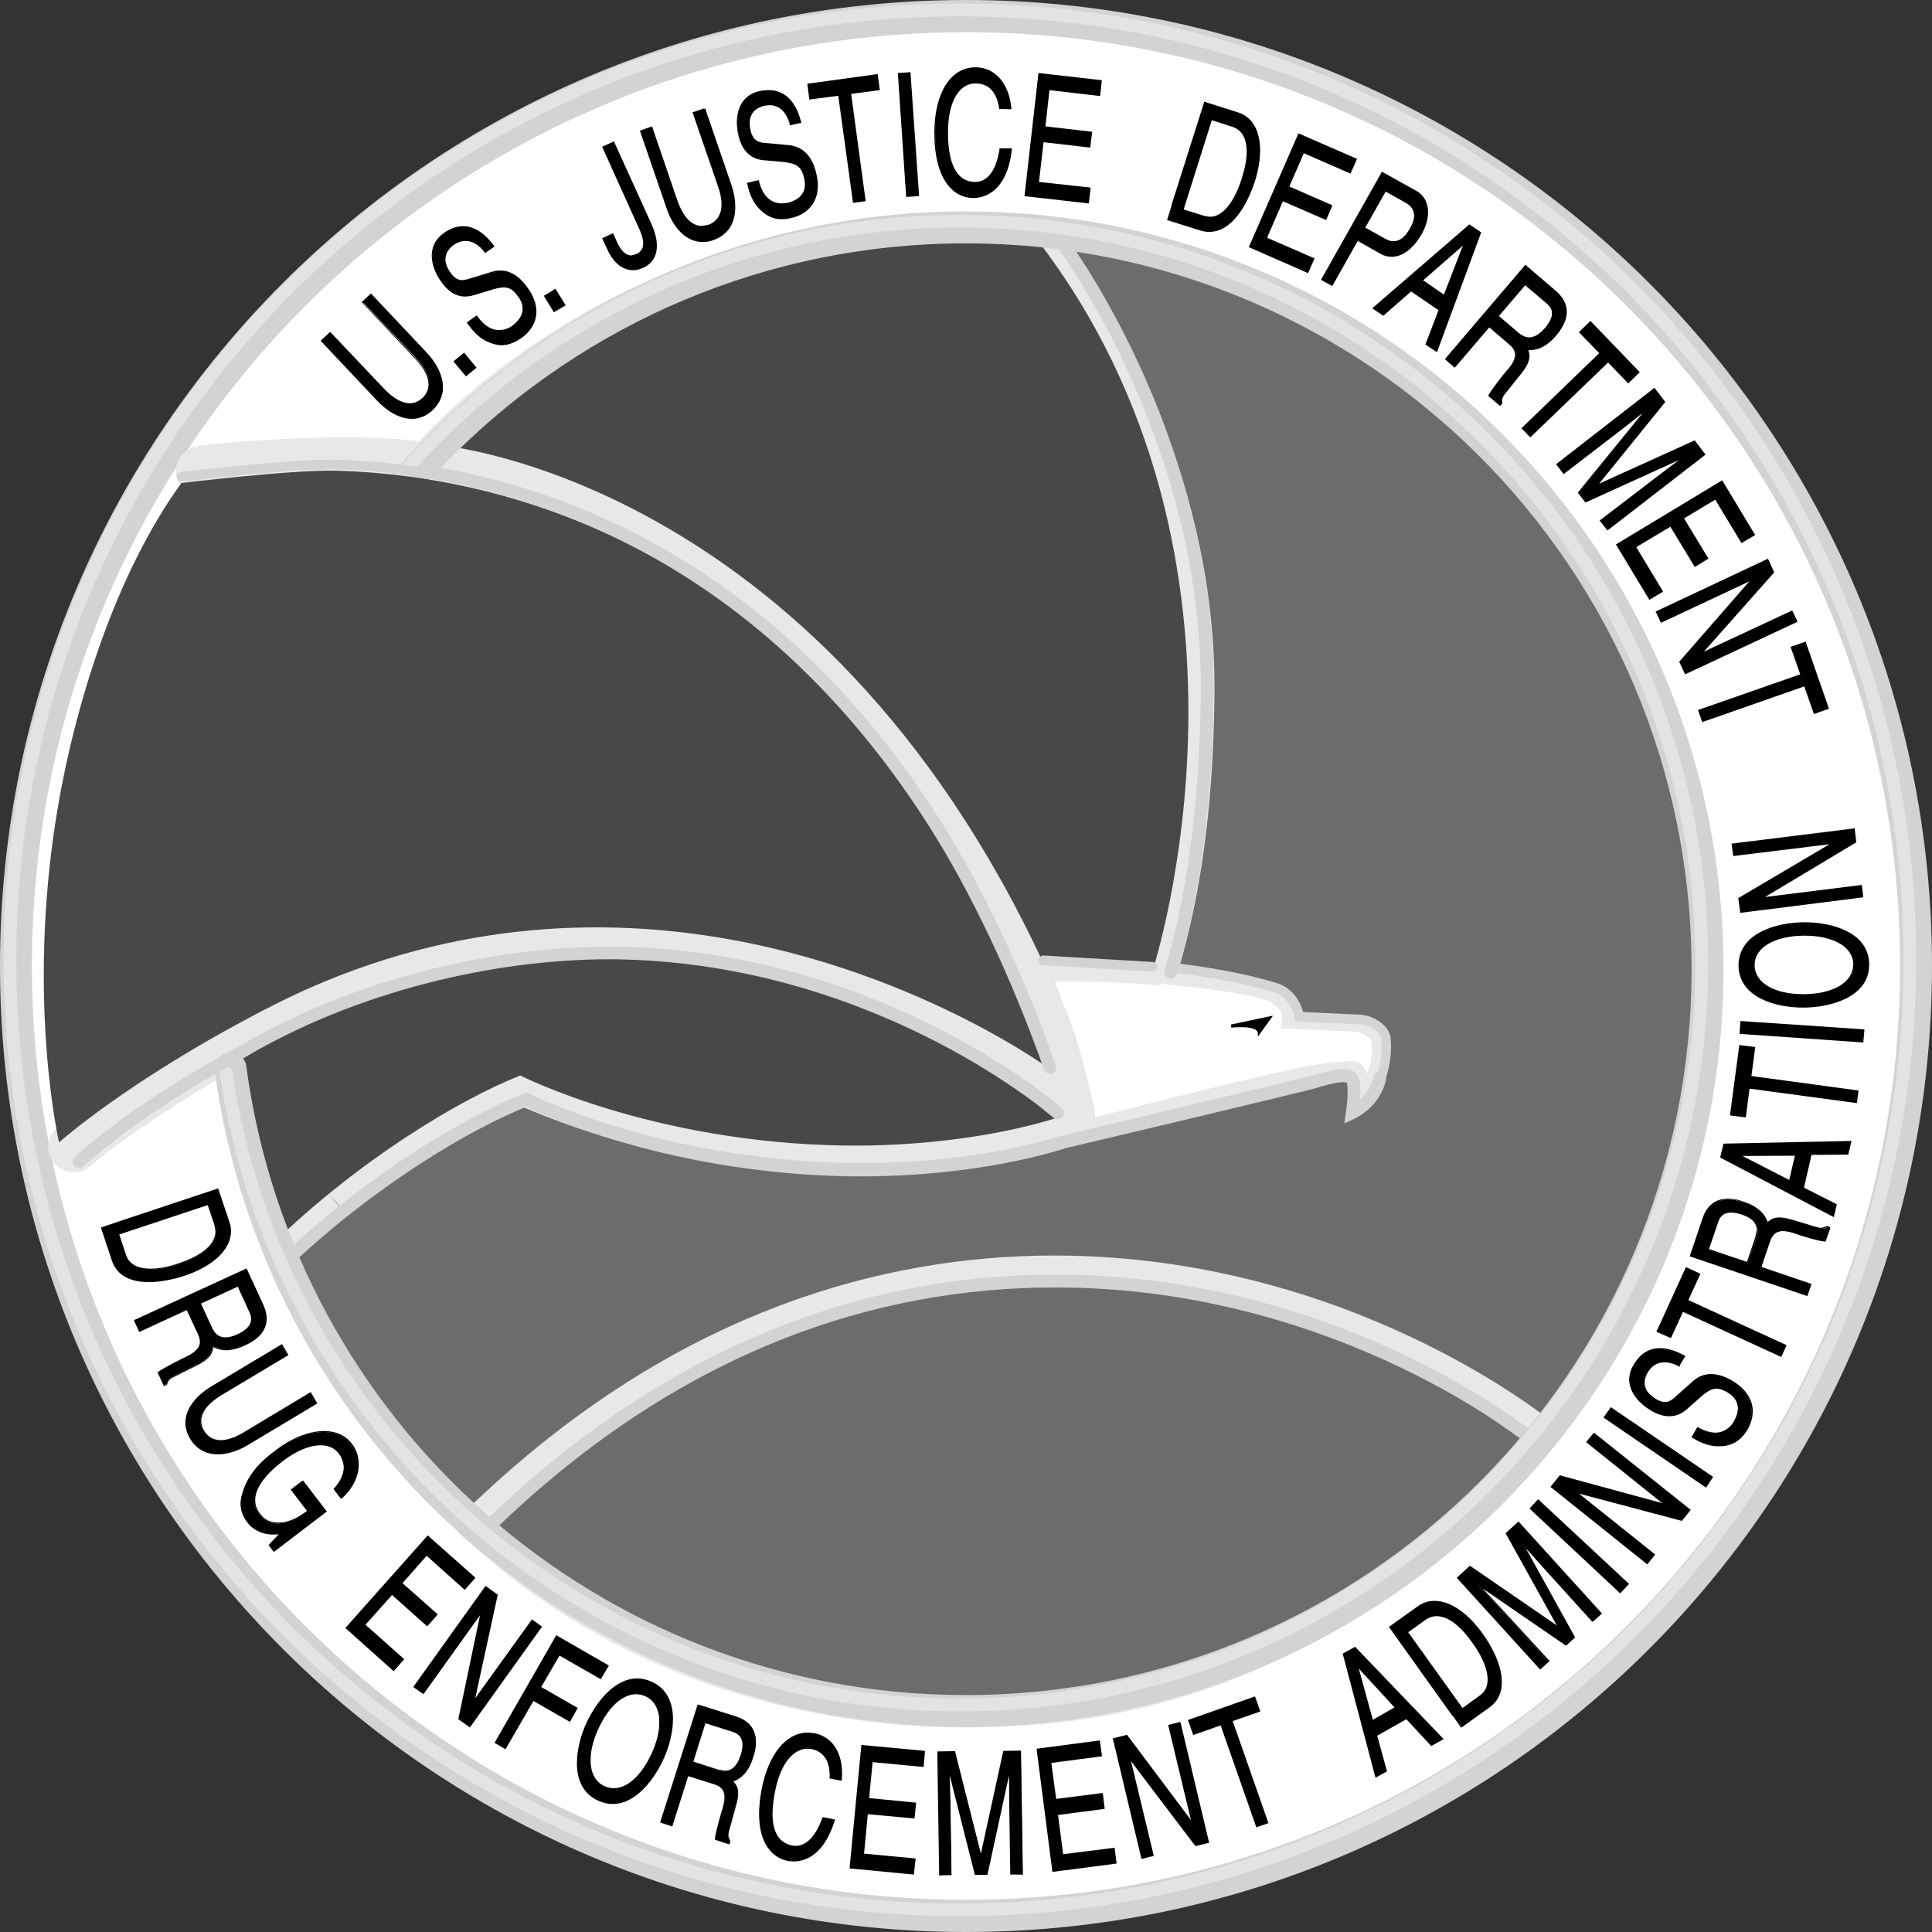 <svg version="1.1" id="Layer_1" xmlns="http://www.w3.org/2000/svg" x="0" y="0" viewBox="0 0 720 720" xml:space="preserve"><rect x="0" y="0" width="720" height="720" fill="#333333" stroke="none"/><style>.st0{fill:#fff}.st1{fill:#d1d3d4}.st2{fill:#e2e3e4}.st3{fill:#6c6c6c}.st4{fill:#e7e8e9}.st6{fill:#484848}</style><path class="st0" d="M360 6c195.5 0 354 158.5 354 354S555.5 714 360 714 6 555.5 6 360 164.5 6 360 6"/><path class="st1" d="M360 6v6c96.1 0 183.1 38.9 246.1 101.9 63 63 102 150 102 246.1s-39 183.1-102 246.1S456.1 708 360 708c-96.2 0-183.1-39-246.1-101.9-63-63-102-150-102-246.1s39-183.1 102-246.1S263.9 12 360 12V0C161.2 0 0 161.2 0 360s161.2 360 360 360 360-161.2 360-360S558.8 0 360 0v6z"/><path class="st2" d="M357.7 3.7v2.4c97.1 0 185 39.4 248.7 103 63.6 63.6 103 151.6 103 248.7s-39.4 185-103 248.6c-63.7 63.6-151.5 103-248.7 103-97.1 0-185-39.3-248.6-103-63.6-63.6-103-151.5-103-248.6s39.4-185 103-248.7c63.6-63.6 151.5-103 248.6-103V1.3C160.9 1.3 1.3 160.9 1.3 357.7c0 196.8 159.6 356.4 356.4 356.4 196.9 0 356.4-159.6 356.4-356.4 0-196.9-159.6-356.4-356.4-356.4v2.4z"/><path class="st3" d="M359.9 84.7c152.7 0 276.5 123.8 276.5 276.4 0 152.7-123.8 276.5-276.5 276.5S83.4 513.8 83.4 361.1c0-152.6 123.8-276.4 276.5-276.4"/><path class="st0" d="M349.9 421.8c7 5 24 5.3 43.7.8 18.4-4.2 54.9-14.2 88.2-21.5 15.4-3.4 21.6-3 22.9-3 4.5 0 2.1 11.3 2.1 11.3s8.1-8.1 6.8-21c-.2-2.6-3.7-6-9.7-6.3-15.2-.6-23.6-1-23.6-1s1.5-5.9-5.8-9.8c-5.9-3.2-24.6-5.2-41.9-7.2-19.4-2.2-39.1-3.1-39.1-3.1s-29.2 1.8-42.3-10.4c-5.9-5.6-14 4.8-13.4 15.1.7 12.2-5.2 43.6 12.1 56.1"/><path class="st4" d="M349.9 421.8l-1.4 1.9c4.5 3.2 11.3 4.4 19.7 4.4 7.6 0 16.4-1.1 25.9-3.2 18.5-4.2 55-14.2 88.2-21.4 12.8-2.8 19.1-3 21.4-3h1v-.1.1-.1.1l.1-.4-.2.3.1.1.1-.4-.2.3v-.1l-.1.1v-.1l-.1.1c.1 0 .6 1.5.5 3.1 0 1.3-.1 2.7-.3 3.7-.2 1.1-.3 1.7-.3 1.7l-1.7 7.9 5.7-5.7c.2-.2 7.6-7.6 7.6-19.9 0-1-.1-2-.2-3-.2-2.2-1.6-4.1-3.6-5.7-2.1-1.5-4.9-2.6-8.3-2.7-15.2-.6-23.6-1-23.6-1l-.1 2.4 2.3.6c0-.1.2-.8.2-1.9.1-2.5-1.2-7.5-7.1-10.6-3.6-1.9-9.8-3.1-17.4-4.3-7.6-1.2-16.7-2.2-25.3-3.1-19.5-2.2-39.2-3.1-39.2-3.1h-.2s-1.5.1-4 .1c-8.3.1-27.6-1.3-36.5-9.9-1.5-1.4-3.4-2.2-5.3-2.2-3.8.1-6.7 2.7-8.8 5.9-2.1 3.3-3.5 7.6-3.5 12v3.3c0 4.5-.5 11-.5 18 .1 13.3 1.7 29.1 13.6 37.8l1.5-2 1.4-1.9c-9.6-6.8-11.6-20.8-11.6-33.9 0-6.8.5-13.2.5-18l-.1-2.4v-.9c0-3.5 1.1-7 2.7-9.5 1.6-2.6 3.6-3.8 4.7-3.7l2 .9c11.2 10.3 31.1 11.1 39.8 11.2 2.6 0 4.2-.1 4.3-.1l-.1-2.4-.1 2.4s4.9.2 12.2.7 17.1 1.3 26.7 2.3c8.7 1 17.7 2 25.1 3.1 7.5 1.1 13.6 2.5 15.9 3.8 4.3 2.4 4.5 5 4.6 6.4v.7l.6.1-.6-.1.6.1-.6-.1-.7 2.8 2.9.1s8.4.4 23.7 1c2.6.1 4.4.9 5.7 1.8 1.2.9 1.7 2 1.7 2.3l.1 2.5c0 5.1-1.6 9.3-3.2 12.2-.8 1.4-1.6 2.6-2.2 3.3l-.7.8-.2.2 1.7 1.7 2.3.5c0-.1.7-3.2.7-6.5 0-1.5-.1-3.1-.8-4.6l-1.6-2.1c-.8-.6-1.8-1-2.8-1h-1c-2.7 0-9.4.2-22.4 3.1-33.4 7.3-70 17.3-88.2 21.5-9.1 2.1-17.7 3.1-24.8 3.1-7.9 0-14-1.4-16.9-3.5l-1.3 2.1z"/><path d="M512.8 409.3c.1-.2 5.6-7.6 5.6-19.2 0-1.2-.1-2.3-.2-3.6-.3-2.1-1.6-3.9-3.7-5.5s-4.9-2.8-8.3-2.9c-15.2-.7-21.9-1-21.9-1l-.1 1.8 1.8-.3c0-.1-.4-2.4-1.8-5.1-1.4-2.7-4.1-5.9-8.6-7.2-16.8-5.2-38.1-7.4-38.1-7.4-1-.1-1.9.6-2 1.6-.1 1 .6 1.9 1.6 2 0 0 5.3.5 12.6 1.7s16.7 3 24.8 5.5c3.4 1 5.3 3.3 6.5 5.5.6 1.1 1 2.1 1.2 2.8l.2.9.1.3.2 1.4 1.4.1s6.7.4 22 1c2.6.1 4.7 1 6.3 2.2 1.5 1.1 2.3 2.6 2.3 3 .1 1.1.2 2.2.2 3.2 0 5.2-1.2 9.5-2.5 12.5-.6 1.5-1.2 2.6-1.7 3.4l-.5.9-.2.3.4 2.5 2.4-.4z" fill="#d4d5d7"/><path class="st4" d="M122.2 444.2c19.2-15.5 48.9-35.2 70.5-43.2 0 0 83.2 43 188.8 19.2 3.6-.8 12.3-2.7 17.1-4.9 0 0-4.1-19.7-8.9-32-4.8-12.4-10.5-27-10.5-27s35.4-.9 51.2 1.2c6.9-23.7 12.2-54.3 12.7-98.8 1.2-96.7-58.2-168.6-58.2-168.6s-22.1-4.5-58.8.2c-44.7 5.7-107.5 26.2-156.5 73.8-2.5 2.4-7.7 7.7-10.1 10.3-29.7-4.7-81.1.3-84.6 1.3 6.2 0 12.7-.9 15.2-1.1 1.5-.1-26.7 137.8-44.5 224.5-1.3 6.2-12.4 23.9-18.2 28.4 9.9-8.7 39.7-29.3 63.5-41.2 2 39.9 16.4 71.1 16.4 71.1s3.5-4 14.9-13.2"/><path class="st4" d="M122.2 444.2l6 7.4c18.5-15 48.2-34.5 67.9-41.7l-3.3-8.9-4.4 8.5c.8.4 53.1 27.4 128.2 27.5 20.8 0 43.4-2.1 67-7.4 1.8-.4 5-1.1 8.4-2 3.5-.9 7.1-2 10.4-3.4 4.1-1.8 6.4-6.3 5.5-10.7 0-.1-1.1-5.1-2.7-11.7-1.7-6.7-4-14.9-6.6-21.8-4.8-12.4-10.5-27-10.5-27l-8.9 3.5.2 9.5s1.8 0 4.8-.1c3 0 7.2-.1 11.9-.1 11.1 0 25.5.3 33 1.3 4.7.6 9.1-2.3 10.4-6.8 7.2-24.6 12.6-56.2 13.1-101.3v-2.9c0-49.6-15.1-92.4-30.1-122.9-15-30.5-30-48.6-30.3-49-1.4-1.7-3.3-2.8-5.5-3.3-.5-.1-10.7-2.1-28.4-2.1-9.2 0-20.5.6-33.5 2.2-46.2 5.8-110.8 26.8-161.8 76.3l-.1.1c-2.6 2.5-7.7 7.8-10.3 10.6l7 6.5 1.5-9.4c-10.1-1.6-21.8-2.1-33.5-2.1-12.9 0-25.6.7-35.5 1.4-5 .4-9.2.8-12.4 1.1-1.6.2-3 .4-4.1.5l-1.5.2-1.7.4c-4.6 1.4-7.4 5.8-6.8 10.5.7 4.7 4.7 8.2 9.4 8.2 3.6 0 7-.3 9.9-.5 2.8-.3 5.3-.6 6-.6l1.6-.3-2.3-9.2 2 9.3.3-.1-2.3-9.2 2 9.3-2-9.3v9.5c1.5 0 1.7-.2 2-.2l-2-9.3v9.5-9.5l-5.3 7.9c1.4 1 3.5 1.7 5.3 1.6v-9.5l-5.3 7.9 5.3-7.9-8.8 3.5c.4.9 1 2.6 3.5 4.3l5.3-7.9-8.8 3.5 8.6-3.4-9.2.9c.1.5.1 1.1.6 2.5l8.6-3.4-9.2.9 8.1-.8h-8.2v.8l8.1-.8h-8.2 4.5l-4.5-.4v.4h4.5l-4.5-.4c0 .1-.1 1.1-.4 2.6-1.8 11.1-8.8 46.9-17.3 89.3-8.6 42.5-18.7 91.8-26.7 130.8-.1.5-.9 2.5-2.1 4.7-1.8 3.4-4.4 7.6-6.9 11.2-1.2 1.8-2.5 3.4-3.6 4.6-1 1.2-2 2.1-2.2 2.3l5.9 7.5 6.3 7.2c4.3-3.8 14.2-11.1 25.5-18.6 11.4-7.6 24.6-15.5 35.9-21.2l-4.3-8.5-9.5.5c2.1 41.9 17 74 17.2 74.7 1.4 2.9 4.1 5 7.3 5.5s6.4-.7 8.5-3.1c.4-.5 4.1-4.3 13.8-12.1l-5.8-7.6-6-7.4c-11.7 9.4-15.6 13.8-16.1 14.3l7.1 6.3 8.7-4-.1-.2c-1.3-2.9-13.7-31.9-15.4-67.4-.2-3.2-1.9-6.1-4.7-7.8-2.8-1.6-6.2-1.7-9.1-.3-12.4 6.2-26 14.5-37.9 22.4-11.9 7.9-21.9 15.2-27.5 20.1-3.9 3.4-4.4 9.3-1.1 13.2 3.3 4 9.1 4.6 13.2 1.5 2.6-2 4.6-4.4 6.8-7.1 3.2-4.1 6.4-8.9 9.1-13.5 1.3-2.3 2.5-4.6 3.5-6.8s1.8-4.1 2.3-6.6c8.7-42.3 19.8-96.7 28.8-141.4 4.5-22.4 8.4-42.3 11.3-57 1.4-7.4 2.5-13.5 3.3-18 .4-2.3.7-4.1.9-5.6l.3-2c.1-.6.1-1.1.1-2.1 0-.4 0-.9-.2-2.2-.2-.6-.3-1.5-1.3-3.2-.5-.8-1.3-1.8-2.7-2.8-1.4-1-3.5-1.7-5.4-1.6-1.5 0-1.7.2-2 .2l-.3.1 2.3 9.3-.7-9.5c-1.7.1-3.8.4-6.4.6-2.6.2-5.5.5-8.1.4v9.6l2.7 9.1-1.6-5.3 1.2 5.4.4-.1-1.6-5.3 1.2 5.4.4-.1c2.3-.4 9.4-1.1 18.5-1.8 9.1-.6 20.3-1.1 31.4-1.1 11.1 0 22.1.5 30.5 1.9 3.1.5 6.3-.6 8.5-2.9 2.2-2.4 7.5-7.7 9.8-10.1l-6.7-6.8 6.6 6.8c46.9-45.7 108-65.7 151-71.2 12.2-1.5 22.6-2.1 31.1-2.1 8.1 0 14.4.5 18.6.9 2.1.2 3.7.4 4.7.6l1.1.2.2.1 1.9-9.4-7.4 6.1.1.1c1.4 1.7 15.5 19.5 29.1 47.9 13.7 28.4 26.8 67.5 26.8 111.7v2.7c-.5 43.7-5.7 73.3-12.4 96.2l9.2 2.7 1.2-9.5c-9.6-1.3-24-1.5-35.5-1.5-9.6 0-17.1.2-17.2.2-3.1.1-6 1.7-7.7 4.3-1.7 2.6-2.1 5.8-.9 8.7 0 0 5.7 14.6 10.5 27 2.1 5.5 4.3 13.3 5.9 19.5.8 3.1 1.5 5.9 1.9 7.9.5 2 .7 3.1.7 3.1l9.3-1.9-3.9-8.7c-1.5.7-4.6 1.6-7.6 2.4-3 .8-5.9 1.5-7.8 1.9-22.1 5-43.2 6.9-62.8 6.9-35.3 0-65.3-6.4-86.5-12.8-10.6-3.2-18.9-6.4-24.6-8.8-2.8-1.2-5-2.2-6.4-2.8l-1.6-.8-.4-.2h-.1c-2.4-1.2-5.1-1.4-7.7-.5-23.5 8.8-53.3 28.8-73.2 44.7l6.4 7.8z"/><path class="st6" d="M163.8 165.9c33.7-30.4 67.5-49 97.5-61.5 61.2-25.5 124.5-16 124.5-16 93.7 120.8 43.8 273.1 43.8 273.1l-40.7-2.4c-84.4-181.6-225.1-193.2-225.1-193.2"/><path class="st1" d="M429.7 358.5l-40.7-2.4c-1-.1-1.9.7-2 1.7 0 1 .7 1.9 1.7 1.9l40.7 2.4c1 .1 1.9-.7 2-1.7.1-.9-.7-1.8-1.7-1.9m8.9 4.5c7.4-24.2 13.1-57.9 13.7-104.3v-2.9c0-96.2-56.2-169-56.3-169.3-.8-1.1-2.3-1.2-3.4-.4-1 .8-1.2 2.3-.4 3.4 0 0 .8 1.1 2.3 3.2 10.6 15 53 80.6 53 163.1v2.8c-.5 46-6.3 79.3-13.5 102.9-.4 1.3.3 2.6 1.6 3 1.3.5 2.6-.2 3-1.5"/><path class="st6" d="M101 464.1c-8.1-20.6-16.1-48.6-17.5-66.2 45.8-29.4 104.2-42.3 150.1-40.9 96 2.9 160.6 59.5 160.6 59.5-25 7.8-55.1 10.8-79.8 10.4-71.7-1.1-120.5-26.1-120.5-26.1-22.8 9-60.4 31.6-92.9 63.3"/><path class="st1" d="M108.4 471.5c31.4-29.7 67-50.9 88.7-59.4l-.9-2.2-1.1 2.1c.2.1 49.4 25.2 121.6 26.4h4.5c23.9 0 52.2-3.1 76-10.5l-.7-2.3.6 2.3s22.3-5.3 45.1-10.7c22.9-5.5 46-11 48.2-11.7 2.9-.9 7.8-2.3 10.4-2.2l1 .1.2.1.5-.7-.7.5.2.2.5-.7-.7.5c.2.3.5 1.9.4 3.6 0 1.7-.1 3.6-.3 5-.2 1.4-.3 2.4-.3 2.4l-.6 4.4 4-1.9c.2-.1 9.5-4.3 11.6-14.8.2-1.3-.6-2.5-1.9-2.8-1.3-.2-2.5.6-2.8 1.9-.7 3.9-2.9 6.7-5 8.6-1 .9-2 1.6-2.8 2.1l-.8.5-.3.1 1 2.2 2.4.3c0-.1.6-4.2.6-8.1 0-1.3-.1-2.6-.3-3.8-.3-1.2-.5-2.4-1.9-3.5-1.3-.9-2.7-1.1-4.1-1.1-3.9 0-8.7 1.6-11.7 2.4-1.8.5-25.2 6.2-48 11.6-22.8 5.5-45.1 10.8-45.1 10.8h-.2c-23.1 7.2-51 10.3-74.6 10.2h-4.4c-35.6-.6-65.5-7-86.5-13.4-10.5-3.2-18.8-6.3-24.4-8.6-2.8-1.1-5-2.1-6.4-2.8-1.4-.7-2.1-1-2.1-1l-1-.5-1 .4c-22.4 8.9-58.3 30.3-90.2 60.4-1 .9-1 2.4-.1 3.4 1 1.1 2.5 1.1 3.4.2"/><path d="M458.8 382.4l14.1-3-3.7 5.1c.1 0-.1-3.3-10.4-2.1"/><path d="M458.8 382.4l.1.6 12.6-2.7-2.8 3.8.5.4h.6c0-.1-.1-.9-1.1-1.6-1-.7-2.7-1.3-6-1.3-1.1 0-2.4.1-4 .2l.1.6.1.6-.1-.6.1.6c1.5-.2 2.8-.2 3.9-.2 3.1 0 4.6.6 5.3 1.1l.6.6v.1l.1 1.7 4.7-6.5.9-1.3-15.6 3.3.2 1.2-.2-.6z"/><path class="st3" d="M174.9 568.7c4.4-4.3 7.3-7.1 11.7-11.1 70.5-64.3 143-84.6 205.9-84.7 109.3-.2 183.3 61.2 183.3 61.2l-3.6 3.9s-66.4 88.5-181.6 99.6c-88.8 8.6-163.1-21.3-211.2-65.1l-4.5-3.8z"/><path class="st4" d="M174.9 568.7l3.4 3.4c4.3-4.3 7.2-6.9 11.5-10.9 69.7-63.5 140.8-83.3 202.7-83.5h.6c53.6 0 98.5 15 130.1 30.1 15.8 7.5 28.2 15 36.7 20.7 4.2 2.8 7.5 5.1 9.6 6.8 1.1.8 1.9 1.4 2.4 1.9l.8.6 3-3.7-3.5-3.2-3.6 3.9-.3.4-.7.9c-7.3 9.4-71.8 86.8-177.5 96.8-10.1 1-20.1 1.4-29.8 1.4-74.2 0-136.1-27.4-177.8-65.4l-.2-.2-4.5-3.7-2.9 3.7 3.4 3.4-3.4-3.4-3 3.7 4.5 3.7 3-3.7-3.2 3.5c43.4 39.6 107.6 67.9 184.2 67.9 10 0 20.3-.5 30.7-1.5 58.7-5.6 104.9-31 136.4-54.9s48.4-46.4 48.5-46.6l-3.8-2.9 3.5 3.2 3.6-3.9c.9-1 1.3-2.2 1.2-3.6-.1-1.3-.7-2.5-1.7-3.4-.4-.3-74.9-62.2-185.7-62.3h-.7c-63.8.1-137.8 20.9-209.1 86-4.4 4-7.4 6.8-11.8 11.2-1 .9-1.5 2.3-1.4 3.6.1 1.3.7 2.6 1.7 3.5l3.1-3.5z"/><path class="st1" d="M180.4 574c72.4-72 147.6-94.1 212.3-94.2h.7c52.8 0 97 14.8 128.1 29.6 15.5 7.4 27.8 14.8 36.1 20.4 4.1 2.8 7.3 5.1 9.5 6.7 2.1 1.6 3.2 2.5 3.2 2.5 1 .9 2.6.7 3.4-.3.9-1 .7-2.6-.3-3.4-.2-.2-72.6-60.3-180-60.3h-.7c-65.8.1-142.4 22.8-215.7 95.6-1 .9-1 2.5 0 3.4.9.9 2.4.9 3.4 0"/><path class="st1" d="M89.4 358.4c1.5-148.1 122-267.7 270.5-267.7 74.7 0 142.3 30.3 191.3 79.2 49 49 79.2 116.6 79.2 191.3 0 74.7-30.3 142.3-79.2 191.3-49 48.9-116.6 79.2-191.3 79.2-137.1 0-250.4-102.1-268.1-234.3-.4-3.3-3.4-5.6-6.7-5.1-3.3.4-5.6 3.4-5.1 6.7 18.5 138.1 136.8 244.6 279.9 244.6 156 0 282.4-126.5 282.4-282.4 0-156-126.4-282.4-282.4-282.4-155 0-280.8 124.9-282.4 279.5 0 3.3 2.6 6 5.9 6 3.3 0 6-2.6 6-5.9"/><path class="st2" d="M83.6 358.9c0-75.7 30.7-144.2 80.3-193.8 49.6-49.6 118.1-80.3 193.8-80.3 75.7 0 144.2 30.7 193.8 80.3 49.6 49.6 80.3 118.1 80.3 193.8 0 75.7-30.7 144.2-80.3 193.8-49.6 49.6-118.1 80.3-193.8 80.3-137.6 0-251.5-101.4-271.1-233.5-.2-1.3-1.4-2.2-2.7-2-1.3.2-2.2 1.4-2 2.7 19.9 134.4 135.8 237.6 275.8 237.6 154 0 278.9-124.8 278.9-278.9 0-154-124.8-278.8-278.9-278.8-154 0-278.8 124.8-278.8 278.8 0 1.3 1.1 2.4 2.4 2.4 1.2 0 2.3-1.1 2.3-2.4"/><path d="M138.4 109.6l20.4 21.6c6.5 6.8 8.9 15.4 2.5 21.4-6.3 5.9-14.4 2.7-20.2-3.5l-21-22.2 3.1-3 19.8 20.9c6.8 7.2 11.8 6.3 14.6 3.6 2.9-2.7 4.4-7.7-2.5-14.9l-19.9-21 3.2-2.9z"/><path d="M138.4 109.6l-.2.2 20.4 21.6c3.8 4 6.2 8.6 6.2 12.9 0 3-1.1 5.8-3.7 8.2-2.3 2.2-4.8 3.1-7.4 3.1-4.3 0-8.9-2.7-12.5-6.5l-20.8-22 2.8-2.6 19.6 20.8c3.9 4.1 7.3 5.7 10 5.7 2 0 3.7-.9 4.9-2 1.4-1.3 2.5-3.2 2.5-5.5 0-2.6-1.3-5.9-5-9.7L135.5 113l3-2.8-.1-.6-.2.2.2-.2-.2-.2-3.2 3-.2.2 20 21.2c3.6 3.8 4.9 6.9 4.9 9.4 0 2.2-1 4-2.4 5.2-1.2 1.1-2.7 1.9-4.6 1.9-2.5 0-5.8-1.4-9.7-5.5l-20-21.1-3.3 3.1-.2.2 21.1 22.4c3.7 3.9 8.4 6.7 12.9 6.7 2.7 0 5.3-1 7.7-3.2 2.6-2.5 3.8-5.5 3.8-8.5 0-4.5-2.5-9.1-6.3-13.2l-20.5-21.8-.2.2h.4zm38.9 27.4l-3.6 2.9-4.3-5.2 3.5-2.9z"/><path d="M177.3 137l-.2-.2-3.4 2.8-4-4.9 3.2-2.6 4.2 5 .2-.1-.2-.2.2.2.1-.2-4.3-5.2-.1-.2-3.8 3.1-.2.2 4.5 5.4.1.2 3.8-3.1.2-.2-.2-.2zm3.4-42.9c-4.3-5.7-8.9-5.1-11.9-3-2.2 1.6-5.3 5.1-1.3 10.8 2.2 3.2 4.5 3.1 6.5 2.6l9.2-2.8c4.2-1.2 8.8-.1 13 5.8 6.2 8.9 2.2 15.4-2.3 18.5-4.8 3.4-8.2 2.7-10.4 2-4.3-1.3-6.9-4.1-9.4-7.6l3.3-2.4c4.8 6.8 10 6 13.4 3.7 2.5-1.8 6.2-5.8 2.4-11.1-2.8-3.9-4.9-4.3-10.2-2.7l-6.6 2c-2.1.6-7.2 1.6-11.8-4.9-4.1-5.8-5.5-13.5.9-17.9 9.1-6.5 15.6.7 18.6 4.7l-3.4 2.3z"/><path d="M180.7 94.1l.2-.2c-2.5-3.3-5.2-4.6-7.7-4.6-1.7 0-3.3.6-4.5 1.5-1.5 1.1-3.4 3-3.4 5.8 0 1.5.5 3.3 2 5.3 1.6 2.3 3.3 3 4.8 3l1.9-.3 9.2-2.8c1-.3 1.9-.4 2.9-.4 3.2 0 6.6 1.7 9.8 6.2 2.3 3.2 3.2 6.1 3.2 8.6 0 4.3-2.6 7.6-5.4 9.5-2.8 2-5 2.5-6.9 2.5-1.3 0-2.4-.3-3.3-.6-4.2-1.3-6.8-4-9.2-7.5l-.2.1.1.2 3.3-2.3-.1-.2-.2.1c2.8 4 5.9 5.5 8.6 5.5 1.9 0 3.7-.7 5.1-1.7 1.8-1.3 4.1-3.6 4.1-6.8 0-1.4-.5-3-1.7-4.7-1.8-2.5-3.4-3.7-5.8-3.7-1.3 0-2.8.3-4.7.9l-6.6 2c-.7.2-1.7.5-2.9.5-2.4 0-5.6-1-8.6-5.2-2.1-3-3.5-6.4-3.5-9.6 0-3 1.2-5.9 4.2-8 2.6-1.8 5-2.5 7.1-2.5 5.2 0 9.1 4.4 11.2 7.3l.2-.2-.1-.2-3.3 2.3.2.2.2-.2-.2.2.1.2 3.3-2.3.2-.1-.1-.2c-2.2-2.9-6.1-7.4-11.6-7.4-2.2 0-4.7.7-7.3 2.6-3.1 2.2-4.4 5.2-4.4 8.4 0 3.3 1.4 6.8 3.6 9.8 3.1 4.4 6.4 5.5 9 5.4 1.3 0 2.3-.3 3.1-.5l6.6-2c1.9-.6 3.4-.9 4.6-.9 2.2 0 3.6 1 5.4 3.5 1.2 1.6 1.6 3.1 1.6 4.4 0 2.9-2.2 5.1-3.9 6.4-1.4 1-3 1.6-4.9 1.6-2.6 0-5.4-1.3-8.2-5.3l-.1-.2-3.5 2.5-.2.1.1.2c2.5 3.5 5.1 6.4 9.5 7.7.9.3 2.1.6 3.5.6 1.9 0 4.3-.6 7.2-2.6 2.9-2 5.6-5.4 5.6-9.9 0-2.6-.9-5.6-3.3-8.9-3.2-4.6-6.8-6.4-10.2-6.4-1.1 0-2.1.2-3.1.5l-9.2 2.8-1.8.3c-1.4 0-2.9-.6-4.4-2.8-1.4-1.9-1.9-3.6-1.9-5 0-2.6 1.8-4.4 3.2-5.4 1.2-.8 2.7-1.4 4.3-1.4 2.3 0 4.8 1.1 7.3 4.4l.1.2.2-.1-.4-.2zm29.8 19.6l-4 2.4-3.5-5.8 3.9-2.4z"/><path d="M210.5 113.7l-.2-.2-3.7 2.3-3.3-5.4 3.6-2.2 3.4 5.6.2-.1-.2-.2.2.2.2-.1-3.6-5.8-.1-.2-4.1 2.5-.2.2 3.6 5.9.1.2 4.2-2.5.2-.1-.1-.2zm17.9-26.5l1.3 2.9c2.3 5 4.8 6 7.5 4.8 3.7-1.7 3.2-5.3 1.4-9.3l-13.9-30.8 3.9-1.8 13.8 30.4c4.4 9.7 1.1 14.4-2.8 16.2-6.8 3.1-11.2-2.8-13-6.6l-1.9-4.1 3.7-1.7z"/><path d="M228.4 87.2l-.2.1 1.3 2.9c1.7 3.8 3.6 5.4 5.7 5.4l2.1-.5c2.1-.9 2.9-2.5 2.9-4.4 0-1.6-.5-3.3-1.4-5.2L225 55l3.5-1.6 13.6 30.2c1.5 3.3 2.1 6 2.1 8.1 0 4.2-2.2 6.6-4.8 7.7-1.3.6-2.5.8-3.6.8-4.5 0-7.7-4.3-9.1-7.4l-1.8-3.9 3.5-1.6v-.1l-.2.1.2-.1-.1-.2-3.7 1.7-.2.1 2 4.3c1.4 3.2 4.6 7.6 9.5 7.6 1.2 0 2.5-.3 3.8-.9 2.7-1.2 5.1-3.7 5.1-8.2 0-2.3-.6-5-2.1-8.3l-13.9-30.6-4.2 1.9-.2.1 14 31c.8 1.8 1.3 3.5 1.3 5 0 1.8-.7 3.1-2.6 4l-1.9.5c-1.8 0-3.6-1.4-5.3-5.1l-1.3-2.9-.1-.2-.2.1.1.1zm34.1-46.6l9.6 28.1c3 8.9 1.7 17.7-6.6 20.5-8.1 2.8-14.2-3.5-17-11.5l-9.9-28.9 4.1-1.4 9.4 27.3c3.2 9.4 8.1 10.6 11.8 9.4 3.8-1.3 7.1-5.2 3.9-14.6L258.5 42l4-1.4z"/><path d="M262.5 40.6l-.2.1 9.6 28.1c1 2.8 1.5 5.6 1.5 8.2 0 5.6-2.4 10.1-7.9 12-1.3.5-2.6.7-3.8.7-6 0-10.6-5.4-12.9-12.1L239 49l3.6-1.2 9.3 27c2.6 7.5 6.3 9.9 9.7 9.9l2.5-.4c2.8-.9 5.4-3.3 5.4-8.1 0-1.9-.4-4.1-1.3-6.8l-9.3-27.1 3.9-1.3-.3-.4-.2.1.2-.1-.1-.2-4.1 1.4-.2.1 9.5 27.6c.9 2.6 1.3 4.8 1.3 6.6 0 4.6-2.4 6.8-5 7.7l-2.3.4c-3.1 0-6.6-2.2-9.2-9.6L243 47.1l-4.3 1.5-.2.1 10 29.1c2.3 6.8 7 12.4 13.4 12.4 1.2 0 2.6-.2 3.9-.7 5.8-2 8.3-6.8 8.2-12.5 0-2.7-.5-5.5-1.5-8.3l-9.7-28.3-.2.1-.1.1zm31.9 5.9c-1.8-6.8-6.3-8.1-9.8-7.3-2.6.6-6.9 2.7-5.3 9.5.9 3.8 3 4.6 5 4.8l9.6.9c4.3.4 8.2 3.2 9.8 10.3 2.4 10.6-3.8 15.1-9.1 16.3-5.8 1.3-8.6-.6-10.4-2.1-3.5-2.8-4.8-6.4-5.8-10.6l4-.9c1.9 8 7 9.3 11 8.4 3-.7 7.9-3 6.4-9.4-1.1-4.7-2.9-5.8-8.5-6.4l-6.9-.6c-2.2-.2-7.3-1.2-9.1-9-1.6-6.9 0-14.5 7.5-16.3 10.9-2.5 14.2 6.6 15.5 11.4l-3.9 1z"/><path d="M294.4 46.5h.2c-1.5-5.7-5-7.7-8.2-7.7l-2 .2c-2.3.5-5.9 2.2-5.9 7 0 .8.1 1.7.4 2.8.9 3.9 3.2 4.8 5.2 5l9.6.9c4.3.4 8 3.1 9.6 10.1.4 1.6.5 3.1.5 4.4 0 7.3-5 10.6-9.4 11.6-1.4.3-2.5.4-3.6.4-3.4 0-5.3-1.4-6.6-2.5-3.4-2.8-4.7-6.3-5.7-10.4h-.2v.2l4-.9-.1-.2h-.2c1.5 6.7 5.4 8.9 9 8.9l2.3-.3c2.7-.6 6.9-2.5 6.9-7.4l-.3-2.3c-1.1-4.7-3.1-6-8.7-6.5l-6.9-.6c-2.2-.2-7.1-1.1-8.9-8.8-.4-1.6-.6-3.2-.6-4.7 0-5.2 2.2-9.9 7.9-11.2 1.3-.3 2.4-.4 3.5-.4 7.9 0 10.5 7.4 11.7 11.7l.2-.1-.1-.2-4 .9.4.1h.2-.2l.1.2 4-.9h.2l-.1-.2c-1.1-4.3-3.9-12-12.1-12-1.1 0-2.3.1-3.6.4-6 1.4-8.3 6.3-8.3 11.7 0 1.6.2 3.2.6 4.8 1.8 7.9 7 9 9.3 9.2l6.9.6c5.5.6 7.2 1.6 8.3 6.2l.3 2.2c0 4.5-3.9 6.3-6.5 6.9l-2.1.2c-3.4 0-7-1.9-8.6-8.5v-.2l-4.2 1-.2.1.1.2c1 4.2 2.4 7.9 5.9 10.7 1.4 1.1 3.4 2.6 6.9 2.6 1.1 0 2.3-.1 3.7-.5 4.6-1 9.8-4.5 9.8-12.1 0-1.4-.2-2.9-.6-4.5-1.6-7.1-5.6-10-10.1-10.5l-9.6-.9c-1.9-.2-3.9-.9-4.8-4.6-.2-1-.3-1.9-.3-2.7 0-4.5 3.3-6 5.5-6.5l1.9-.2c3 0 6.2 1.7 7.7 7.3v.2h.2l-.3-.2zm6.7-15.1l25.8-3.5.7 5.5-10.7 1.4 5.5 39.9-4.3.6-5.5-39.9-10.7 1.5z"/><path d="M301.1 31.4l.1.3 25.5-3.5.7 4.9-10.5 1.5h-.3l5.5 39.9-3.8.5-5.5-39.9-10.7 1.5-.8-5.2h-.2l.1.3-.1-.3-.2.1.7 5.4v.2l10.8-1.4 5.5 39.9 4.5-.6.2-.1-5.4-39.9 10.5-1.4h.2l-.8-5.7v-.3l-26.2 3.6v.3zm41.1 41.4l-4.3.3-3.1-45.6 4.3-.3z"/><path d="M342.2 72.8v-.2l-4.1.3-3-45.2 3.8-.3 3.1 45.4h.2v-.2.2h.3l-3.2-45.9-4.5.3h-.2l3.1 46.2 4.5-.3.3-.1v-.2zm30.2-32.4c-1.1-8.1-5.8-9.5-8.9-9.5-5.8-.1-10.5 6-10.6 18.1-.1 10.8 2.5 19.1 10.5 19.1 2.8 0 7.7-1.9 9.2-12.5h4.2c-1.9 17.3-11.7 18-14.1 17.9-7.3-.1-14.3-6.9-14.2-24.5.1-14.1 5.8-23.8 15.1-23.8 8.2.1 12.5 7.4 13 15.1l-4.2.1z"/><path d="M372.4 40.4h.2c-1.1-8.2-6-9.8-9.1-9.8h-.1c-6 0-10.7 6.3-10.8 18.3v.5c0 10.5 2.7 18.8 10.7 18.9 2.9 0 7.9-2 9.4-12.7h-.2v.2h4.2v-.2h-.2c-1.9 17-11.3 17.7-13.8 17.7h-.1c-7-.1-14-6.6-14-23.8V49c.1-14 5.8-23.5 14.8-23.5h.1c8.1.1 12.2 7.3 12.8 14.9h.2v-.2h-4.2l.1.2h.2-.2v.2l4.2.1h.3v-.3c-.6-7.7-4.9-15.2-13.3-15.3h-.1c-9.5 0-15.2 9.9-15.3 24v.5c0 17.3 7.1 24.2 14.5 24.2h.1c2.6 0 12.4-1 14.3-18.2v-.3h-4.6v.2c-1.6 10.5-6.2 12.3-9 12.3-7.6 0-10.2-7.9-10.2-18.4v-.5c.1-12 4.7-17.9 10.3-17.8h.1c3 0 7.5 1.4 8.7 9.3v.2h.2l-.2-.2zm33.1 35.2L382 72.9l5.2-45.5 23.2 2.7-.6 5.4-18.9-2.1-1.6 13.9 17.4 2-.6 5.4-17.4-1.9L387 68l19.1 2.1z"/><path d="M405.5 75.6l.1-.2-23.3-2.7 5.1-45 22.7 2.6-.5 4.9-18.9-2.1-1.7 14.4 17.5 2-.6 5-17.4-2-1.8 15.7 19.2 2.1-.6 5.3h.2l.1-.2-.1.2h.3l.6-5.4v-.3l-19.2-2.1 1.7-14.8 17.4 2 .7-5.7v-.2l-17.4-2 1.5-13.5 18.9 2.2.6-5.7v-.2L387 27.2l-5.2 45.9 23.9 2.7.1-.2zm35.4 2.5l8 2.5c5.4 1.7 10.8-3.2 14.2-14.2 3.5-11 1.7-17.6-3.9-19.4l-7.7-2.4-10.6 33.5-4.1-1.5L449 38.2l12.4 3.9c8 2.5 10.1 12.7 6.2 25.3-3.1 9.8-10 21.5-20.1 18.3l-12.2-3.8 1.7-5.2 3.9 1.4z"/><path d="M440.9 78.1l-.1.2 8 2.5 2.1.3c4.8 0 9.3-5.1 12.4-14.7 1.2-3.8 1.8-7.1 1.8-9.9 0-5.2-2.1-8.6-5.9-9.8l-7.7-2.5-.2-.1-10.6 33.6-3.6-1.3 12-38 12.1 3.8c5.2 1.6 7.9 6.7 7.9 13.7 0 3.4-.6 7.2-1.9 11.3-2.7 8.7-8.5 18.7-16.5 18.7-1 0-2.1-.2-3.2-.5l-12-3.8 1.5-4.8 3.8 1.4.1-.1.1-.2-4.1-1.5-.2-.1-1.7 5.5-.1.2 12.4 3.9c1.2.4 2.3.5 3.4.5 8.5 0 14.2-10.3 17-19 1.3-4.1 1.9-8 1.9-11.4 0-7.1-2.8-12.4-8.2-14.1l-12.6-4-12.3 38.8 4.3 1.6.2.1 10.6-33.6 7.5 2.4c3.6 1.1 5.5 4.2 5.5 9.4 0 2.7-.6 6-1.8 9.8-3 9.6-7.5 14.4-11.9 14.4l-2-.3-8-2.5v.1zm46.5 23.3L465.7 92 484 50l21.4 9.4-2.2 5-17.4-7.6-5.6 12.8 16 7-2.2 5.1-16-7-6.1 14 17.7 7.7z"/><path d="M487.4 101.4l.1-.2-21.5-9.4 18.1-41.5 21 9.2-2 4.6-17.5-7.6-5.8 13.3 16.1 7-2 4.6-16.1-7-6.2 14.4 17.6 7.7-2.1 4.8.3.1.1-.2-.1.2.2.1 2.2-5 .1-.2-17.7-7.7 5.9-13.6 16.1 7 2.3-5.3v-.2l-16-7 5.4-12.4 17.4 7.6 2.3-5.2.1-.3-21.8-9.5-18.5 42.4 22.1 9.7.1-.3zm21-16.6l7.5 4.2c3.4 1.9 6.7 1.4 9.7-4 2.8-5 1.3-8-1.8-9.8l-7.7-4.3-7.7 13.9-2.6 4.6-9.5 16.8-3.8-2.1L515 64.2l12.5 7.1c5.2 2.9 5.6 9.4 1.9 15.9-3.1 5.6-8.9 10.6-14.9 7.2l-8.8-5 2.7-4.6z"/><path d="M508.4 84.8l-.1.2 7.5 4.2c1.2.7 2.4 1.1 3.5 1.1 2.3 0 4.5-1.5 6.5-5.1 1.1-1.9 1.5-3.5 1.5-4.9 0-2.4-1.4-4-3.4-5.2l-7.7-4.3-.2-.1-7.9 14-2.6 4.6-9.4 16.6-3.4-1.9 22.2-39.5 12.3 7c2.9 1.6 4.2 4.3 4.2 7.5 0 2.5-.8 5.2-2.4 8-2.4 4.3-6.4 8.2-10.7 8.2-1.3 0-2.6-.3-3.9-1.1l-8.6-4.9 2.5-4.4h.1l-.1.2.1-.2-.2-.1-2.6 4.6-.1.2 9 5.1c1.4.8 2.8 1.1 4.2 1.1 4.6 0 8.7-4.1 11.1-8.4 1.6-2.8 2.4-5.6 2.4-8.2 0-3.4-1.4-6.3-4.4-8L515 64l-22.7 40.3 4 2.2.2.1 9.6-17 2.6-4.6 7.7-13.6 7.5 4.2c1.9 1.1 3.1 2.6 3.1 4.8 0 1.3-.4 2.8-1.5 4.7-2 3.5-4 4.8-6.1 4.8-1.1 0-2.2-.3-3.3-1l-7.5-4.2-.2-.1-.1.2h.1zm21.6 19.7l8.2 5.6 7.5-19.3h-.1L530 104.5l-4.2 3.8-10.3 9.1-3.7-2.6 35.8-30.9 4.1 2.8-16.3 44.3-3.9-2.7 4.9-12.8-10.6-7.2z"/><path d="M530 104.5l-.2.2 8.5 5.8 7.7-19.7-.2-.2-.2-.1-15.8 13.8-4.2 3.8-10.1 9-3.3-2.3 35.4-30.6 3.8 2.6-16.1 43.8-3.5-2.4 4.9-12.8-10.5-7.2 3.9-3.5-.1-.2-.2.2.2-.2-.2-.2-4.2 3.8-.2.2 10.7 7.3-4.9 12.8 4.1 2.7.2.2L552 86.6l-4.3-2.9-.1-.1-36.2 31.3 4 2.7.1.1 10.5-9.2 4.1-3.8L545.8 91l-.2-.2-.1.2.2-.2-.2-.1-7.4 19.1-8.1-5.6-.2.1zm28.1 13l7.6 6.5c2.4 2 5.7 3.3 10.1-1.8 4.6-5.4 2.2-8.2.6-9.6l-8.2-7-10.1 11.9-3.4 4-12.7 14.9-3.3-2.8 29.7-34.8 11.3 9.6c4 3.4 6.3 8.8 0 16.2-4.4 5.1-7.8 5.5-10.5 5.4.7 2 1.3 4.1-2.6 9l-5.2 6.5c-1.6 2-2.1 2.8-1.7 4.5l-.7.8-4-3.5c1.4-2.5 5.7-7.9 6.9-9.2 2.4-2.9 4.9-6.6.9-9.9l-8-6.8 3.3-3.9z"/><path d="M558.1 117.5l-.1.2 7.6 6.5c1.2 1 2.6 1.9 4.3 1.9 1.8 0 3.9-1 6.1-3.7 2-2.4 2.7-4.3 2.7-5.8 0-2-1.2-3.3-2.2-4.1l-8.4-7.2-10.2 12-3.4 4-12.5 14.8-2.9-2.5 29.3-34.5 11.1 9.5c2.2 1.8 3.8 4.3 3.8 7.3 0 2.4-1.1 5.3-3.8 8.5-4.2 4.9-7.4 5.3-10 5.4h-.6l.1.3.5 2.4c0 1.5-.7 3.4-3.1 6.4l-5.2 6.5c-1.3 1.6-1.9 2.5-1.9 3.7l.1 1h.2l-.2-.2-.5.6-3.9-3.3-.1.2.2.1c1.3-2.5 5.7-7.9 6.8-9.2 1.5-1.8 3.1-3.9 3.1-6.1 0-1.4-.6-2.8-2.2-4.1l-7.8-6.6 3.3-3.8-.2-.2-.1.2.1-.2-.2-.2-3.4 4-.1.2 8.2 7c1.5 1.3 2 2.5 2 3.7 0 2-1.4 4.1-3 5.8-1.1 1.3-5.5 6.7-6.9 9.3l-.1.2 4.2 3.6.2.2.8-.9.1-.1v-.1l-.1-.9c0-1 .5-1.9 1.8-3.4l5.2-6.5c2.5-3.1 3.2-5.1 3.2-6.7 0-1-.3-1.8-.5-2.5l-.2.1v.2h.3c2.7 0 6.1-.5 10.4-5.5 2.8-3.3 3.9-6.3 3.9-8.8 0-3.2-1.8-5.8-4-7.7l-11.4-9.8-30 35.2 3.5 3 .2.1 12.9-15.1 3.4-4 9.9-11.6 8 6.8c.9.8 2 1.9 2 3.7 0 1.4-.6 3.2-2.6 5.5-2.2 2.6-4.1 3.5-5.8 3.5-1.5 0-2.8-.8-4-1.7l-7.8-6.7-.2.2.1-.1zm34.6 2.5l18 18.7-3.9 3.8-7.5-7.8-29 28-3-3.1 29-28-7.5-7.8z"/><path d="M592.7 120l-.2.2 17.9 18.5-3.6 3.5-7.5-7.8-29 27.9-2.7-2.7 29-28-7.5-7.8 3.8-3.6-.2-.2-.2.2.2-.2-.2-.2-3.9 3.8-.2.2 7.6 7.8-29 28 3.1 3.2.2.2 29-27.9 7.5 7.8 4.1-4 .2-.2-18.4-19.1-.2.2zm3.8 74.1l21.4-16.5c1-.8 5.7-4.3 9.1-6.9v-.1L591.1 187l-2.6-3.4 24.8-30.6-.1-.1c-3.3 2.6-7.9 6.2-8.9 7l-21.4 16.5-2.6-3.3 36.2-28 3.8 4.9-25 30.9.1.1 36.2-16.4 3.8 4.9-36.2 28-2.7-3.4z"/><path d="M596.5 194.1l.1.2 21.4-16.5c1-.8 5.7-4.3 9.1-6.9l.2-.1-.2-.3-.1-.2-36 16.4-2.4-3.1 24.8-30.6-.1-.2-.1-.2-.2.2c-3.3 2.6-7.9 6.2-8.9 7l-21.2 16.4-2.3-2.9 35.8-27.7 3.5 4.6-25 30.9.2.2.1.1 36.2-16.4 3.5 4.5-35.8 27.7-2.4-3.1h-.2l.1.2-.1-.2-.2.1 2.6 3.3.1.2 36.6-28.3-3.9-5.1-.1-.2-36.4 16.5.1.2.2-.1v-.1l-.2.1.2.1 25.1-31-3.9-5.1-.1-.2-36.7 28.5 2.7 3.5.1.2 21.6-16.6c1.1-.8 5.6-4.4 8.9-7l-.1-.2-.2.1.1.1.2-.1-.2-.1-25 30.7 2.7 3.5.1.2 36.1-16.4-.1-.2-.2.1.1.1.2-.1-.1-.2c-3.4 2.6-8 6.1-9.1 6.9L596.1 194l.1.2.3-.1zm18.3 29.1L602.6 203l39.1-23.7 12.1 20-4.7 2.8-9.8-16.2-12 7.2 9.1 15-4.7 2.9-9.1-15.1-13.1 8 10 16.5z"/><path d="M614.8 223.2l.2-.1-12.1-20 38.7-23.5 11.9 19.6-4.3 2.6-9.8-16.3-12.5 7.5 9.1 15-4.3 2.6-9-15-13.5 8.2 10 16.5-4.5 2.7.1.2.2-.1-.2.1.1.2 4.7-2.8.2-.1-10-16.6 12.7-7.6 9.1 15 4.9-3 .2-.1-9.1-15 11.6-7 9.8 16.2 4.9-2.9.2-.1-12.3-20.4-39.6 23.9 12.5 20.7.2-.2zm53 4.6l1.8 3.8-41.5 19.4-2-4.4 26.5-30.4v-.1l-33.5 15.7-1.8-3.8 41.5-19.4 2.2 4.6-26.7 30.2v.1z"/><path d="M667.8 227.8l-.2.1 1.6 3.6-41 19.2-1.8-4.1 26.5-30.4-.1-.2-.1-.2-33.5 15.7-1.5-3.4 41-19.2 2 4.3-26.7 30.1.1.2.1.3 33.7-15.8-.1-.2-.2.1.2-.1-.1-.2-33.5 15.6.1.3.2-.1v-.1l-.2.1.1.1 26.8-30.2-2.2-4.8-.1-.3-41.9 19.7 1.9 4 .1.2 33.7-15.8-.1-.2-.2.1v.1l.2-.1-.1-.2-26.7 30.6 2.1 4.5.1.2 41.9-19.6-1.9-4-.1-.2-.2.1zm5 11.6l8.5 24.6-5.1 1.8-3.6-10.3-38.1 13.3-1.4-4.1 38.1-13.3-3.6-10.2z"/><path d="M672.8 239.4l-.3.1 8.5 24.3-4.7 1.7-3.6-10.3-38 13.3-1.3-3.6 38.1-13.3-3.6-10.2 5-1.8-.1-.2-.3.1.3-.1-.1-.2-5.2 1.8-.2.1 3.6 10.2-38.1 13.3 1.5 4.3.1.2 38-13.3 3.6 10.3 5.4-1.9.2-.1-8.7-25-.2.1zM44.2 459.9l33.4-11.1 2.6 7.7c1.9 5.6-2.5 10.9-13.4 14.6-10.9 3.7-18.1 2.2-19.9-3.2l-2.7-8-1-4.2-5.4 1.8 4 12.1c3.3 10 16.9 8.8 26.6 5.5 12.5-4.2 19.5-11.9 16.8-19.8l-4-12.3-38.1 12.7 1.1 4.2z"/><path d="M44.2 459.9l.1.2 33.1-11 2.5 7.4.4 2.4c0 4.5-4.4 8.8-13.7 11.9-4 1.4-7.6 2-10.5 2-4.9 0-8-1.8-9.1-5l-2.6-7.9-1-4.2v-.2l-5.6 1.9-.2.1 4.1 12.3c2 6 7.6 8 13.8 8 4.4 0 9.1-1 13.1-2.3 10.8-3.6 17.5-9.8 17.5-16.7 0-1.1-.2-2.3-.6-3.4l-4.2-12.5-38.5 12.8 1.1 4.5.1.2.2-.1v-.4l.2-.1-1-4L81 443.3l4 12.1c.4 1.1.5 2.2.5 3.3 0 6.5-6.5 12.7-17.2 16.2-4 1.3-8.7 2.3-13 2.3-6.1 0-11.5-2-13.4-7.7l-4-11.9 4.9-1.7 1 4 2.7 8c1.2 3.5 4.5 5.4 9.5 5.3 3 0 6.6-.7 10.7-2 9.3-3.1 14-7.5 14-12.3l-.4-2.6-2.6-7.7-.1-.2L44 459.6l.2.3.2-.1-.2.1zm30.3 25.8l4.2 9.1c1.3 2.9 3.8 5.4 9.9 2.6 6.4-3 5.4-6.5 4.5-8.4l-4.5-9.8-14.1 6.5-4.8 2.2-17.8 8.2-1.8-3.9L91.6 473l6.2 13.4c2.2 4.8 2 10.7-6.8 14.7-6.1 2.8-9.4 1.7-11.8.5-.2 2.1-.5 4.2-6.2 7.1l-7.4 3.7c-2.3 1.1-3.1 1.7-3.5 3.4l-.9.4-2.2-4.8c2.3-1.7 8.5-4.8 10.1-5.5 3.4-1.6 7.2-3.9 5-8.6l-4.4-9.5 4.8-2.1z"/><path d="M74.5 485.7l-.2.1 4.2 9.1c.9 2 2.5 4 5.4 4 1.3 0 2.9-.4 4.8-1.2 4.2-1.9 5.3-4.1 5.3-6 0-1.1-.4-2-.7-2.7l-4.6-10-14.3 6.6-4.8 2.2-17.6 8-1.6-3.5 41.1-18.9 6.1 13.2c.7 1.5 1.2 3.2 1.2 4.8 0 3.4-1.9 6.8-7.8 9.6-2.8 1.3-5 1.8-6.8 1.8-2.1 0-3.6-.6-4.8-1.2l-.3-.1v.3c-.2 2.1-.4 4-6.1 6.9l-7.4 3.7c-2.3 1.1-3.2 1.8-3.6 3.6l.2.1-.1-.2-.7.3-2.1-4.6-.2.1.1.2c2.2-1.7 8.5-4.7 10.1-5.5 2.7-1.2 5.8-3 5.8-6.2 0-.8-.2-1.7-.7-2.7L70 488l4.6-2.1-.1-.2-.2.1.2-.1-.1-.2-4.8 2.2-.2.1 4.5 9.7c.4.9.6 1.8.6 2.5 0 2.8-2.8 4.5-5.5 5.8-1.6.8-7.8 3.8-10.1 5.5l-.2.1 2.3 5 .1.2 1.1-.5.1-.1v-.1c.4-1.6 1.1-2.1 3.4-3.2l7.4-3.7c5.8-2.8 6.2-5.1 6.4-7.3h-.2l-.1.2c1.3.6 2.9 1.3 5.1 1.3 1.9 0 4.1-.5 7-1.8 6-2.7 8.1-6.4 8.1-10 0-1.7-.5-3.4-1.2-5l-6.3-13.7-42 19.3 1.9 4.2.1.2 18-8.3 4.8-2.2 13.9-6.4 4.4 9.6c.3.7.6 1.6.6 2.5 0 1.7-1 3.7-5 5.6-1.9.9-3.4 1.2-4.6 1.2-2.7 0-4.1-1.7-5-3.7l-4.2-9.1-.1-.2-.2.1v.2zm43.4 37.1l-25.5 15.3c-8 4.8-16.9 5.3-21.5-2.2-4.4-7.4.5-14.6 7.8-19l26.2-15.7 2.2 3.7-24.7 14.8c-8.5 5.1-8.7 10.2-6.7 13.5 2 3.4 6.6 5.9 15.1.8l24.8-14.9 2.3 3.7z"/><path d="M117.9 522.8l-.1-.2-25.5 15.3c-3.7 2.2-7.6 3.5-11.1 3.5-4 0-7.6-1.7-10-5.6-1.1-1.9-1.6-3.8-1.6-5.6 0-5.1 4-9.9 9.4-13.1l26-15.6 2 3.3-24.5 14.7c-5.9 3.5-7.9 7-7.9 10.1 0 1.4.4 2.7 1.1 3.8 1.2 2.1 3.4 3.8 6.7 3.8 2.3 0 5.2-.8 8.7-2.9l24.6-14.7 2.1 3.5.1-.3-.1-.2.1.2.2-.1-2.2-3.7-.1-.2-25 15c-3.5 2.1-6.3 2.9-8.5 2.9-3.1 0-5.1-1.6-6.3-3.6-.6-1-1-2.2-1-3.5 0-2.8 1.8-6.2 7.6-9.7l24.9-14.9-2.3-3.9-.1-.2-26.4 15.8c-5.4 3.3-9.6 8.1-9.6 13.5 0 1.9.5 3.9 1.7 5.9 2.4 4.1 6.2 5.9 10.4 5.9 3.6 0 7.6-1.3 11.4-3.6l25.7-15.4-.1-.2h-.3zm-5.1 29.2l8.5 11.2-19.4 14.8-1.7-2.2 4.1-4.4c-4.7.9-9.4-.6-12.1-4.1-3.3-4.3-2.7-8.2-1.8-10.9 2.3-7.9 8.4-12.8 12.3-15.7 8.9-6.8 21.7-10.6 28-2.3 3.7 4.8 3.8 13-3.8 19.9l-2.5-3.3c5.5-5.9 4-10.7 1.8-13.5-3.5-4.6-11.6-4.4-21.1 2.9-7.4 5.6-13.7 13.1-8.5 19.9 1 1.3 2.8 3.2 6.3 3.4 4.2.3 7.9-1.6 11.8-4.6l-6-8 4.1-3.1z"/><path d="M112.8 552l-.2.1 8.4 11-19 14.5-1.4-1.9 4-4.3.5-.5-.7.1-2.6.2c-3.7 0-7.1-1.5-9.2-4.2-1.9-2.5-2.5-4.8-2.5-6.8 0-1.5.3-2.8.6-3.9 2.3-7.8 8.4-12.7 12.2-15.6 5.2-4 11.9-7 17.7-7 3.9 0 7.5 1.4 10 4.6 1.5 1.9 2.4 4.5 2.4 7.3 0 3.9-1.7 8.3-6.1 12.3l.2.2.2-.1-2.5-3.3-.2.2.2.1c2.8-3.1 3.8-5.8 3.8-8.2 0-2.3-.9-4.2-2-5.6-1.6-2.1-4-3.2-7.1-3.2-4 0-8.9 1.9-14.4 6-5.5 4.2-10.5 9.5-10.5 14.8 0 1.8.6 3.7 1.9 5.4 1 1.3 2.8 3.3 6.5 3.5h.9c4 0 7.5-1.9 11.1-4.6l.2-.1-6-7.9 4-3.1h-.4l-.2.1.2-.1-.1-.2-4.2 3.2-.2.1 6.2 8.1.2-.1-.1-.2c-3.6 2.8-7 4.5-10.8 4.5h-.8c-3.5-.2-5.2-2.1-6.1-3.3-1.3-1.7-1.8-3.4-1.8-5.1 0-5 4.8-10.3 10.3-14.5 5.4-4.1 10.3-5.9 14.1-5.9 2.9 0 5.2 1.1 6.7 3 1 1.3 1.9 3.1 1.9 5.3 0 2.2-1 4.9-3.7 7.9l-.1.1 2.7 3.5.2.2.2-.2c4.5-4.1 6.3-8.6 6.3-12.7 0-2.9-.9-5.5-2.5-7.6-2.6-3.4-6.3-4.8-10.4-4.8-6 0-12.7 3-18 7.1-3.9 2.9-10.1 7.8-12.4 15.9-.4 1.2-.7 2.5-.7 4.1 0 2.1.6 4.5 2.6 7.1 2.2 2.9 5.8 4.4 9.6 4.4.9 0 1.8-.1 2.7-.2l-.1-.2-.2-.2-4.1 4.4-.1.1 1.8 2.4.1.2 19.8-15.1-8.8-11.5-.2.1v.1zm33.9 70.5L129 606.7l30.4-34.2 17.4 15.5-3.6 4.1-14.2-12.6-9.3 10.5 13.1 11.7-3.7 4-13.1-11.6-10.1 11.4 14.4 12.9z"/><path d="M146.7 622.5l.1-.2-17.5-15.6 30.1-33.8 17.1 15.2-3.3 3.7-14.2-12.6-9.7 10.8 13.1 11.7-3.3 3.7-13.1-11.7-10.5 11.8 14.5 12.9-3.5 3.9.2.2.1-.2-.1.2.2.1 3.6-4.1.1-.2-14.4-12.8 9.9-11.1 13.1 11.7 3.8-4.3.1-.2L150 590l9-10.2 14.2 12.7 3.8-4.3.2-.2-17.8-15.8-30.7 34.5 18 16.1.2-.2zm51.6-18.7l3.4 2.5-26.7 37.1-3.9-2.8 8.3-39.6h-.1l-21.5 30-3.5-2.4 26.7-37.2 4.2 3-8.6 39.4h.1z"/><path d="M198.3 603.8l-.2.2 3.2 2.3-26.3 36.8-3.7-2.6 8.3-39.6-.2-.1-.1-.1-21.6 30-3-2.2 26.4-36.8 3.8 2.8-8.5 39.4.2.1.2.2 21.7-30.3-.2-.1-.2.2.2-.2-.2-.1-21.6 30 .2.1.2-.2h-.1l-.2.2h.3l8.6-39.5-4.3-3.1-.3-.1-26.9 37.6 3.6 2.5.2.2 21.7-30.3-.2-.1-.1.2h.1l.1-.2h-.3l-8.3 39.7 4.1 2.9.2.2 26.9-37.6-3.6-2.6-.2-.1-.1.2zm-10 47.8l-3.7-2.2 22.8-39.7 19.2 11-2.7 4.8-15.5-8.9-7 12.2 13.6 7.8-2.7 4.8-13.6-7.9z"/><path d="M188.3 651.6l.1-.2-3.5-2.1 22.5-39.2 18.9 10.7-2.5 4.4-15.5-8.9-7.2 12.6 13.6 7.8-2.5 4.3-13.6-7.8-10.5 18.3.2.1.1-.2-.1.2.2.1 10.3-17.8 13.6 7.8 2.8-5 .1-.2-13.6-7.8 6.8-11.7 15.4 8.8 2.9-4.9.1-.2-19.6-11.3-23 40.1 3.9 2.3.2.1.1-.2zm37 14.3c-6.4-2.8-7-11.7-2.6-21.5s11.4-15.3 17.8-12.4c6.4 2.8 7 11.7 2.6 21.5s-11.5 15.2-17.8 12.4l-2.2 5c10.9 4.9 20.1-6.6 24.1-15.7 4-9 6.5-23.5-4.5-28.3-10.9-4.9-20 6.6-24.1 15.6-4 9-6.4 23.5 4.5 28.4l2.2-5z"/><path d="M225.3 665.9l.1-.2c-3.6-1.6-5.3-5.1-5.3-9.7 0-3.4.9-7.4 2.8-11.5 3.6-8 8.9-13.1 14.1-13.1 1.1 0 2.2.2 3.4.7 3.6 1.6 5.3 5.1 5.3 9.7 0 3.4-.9 7.4-2.8 11.5-3.6 8-8.9 13.1-14.1 13.1-1.1 0-2.2-.2-3.4-.7l-.2-.1-2.3 5.2-.1.2.2.1c1.8.8 3.6 1.2 5.3 1.2 8.8 0 15.7-9.4 19.1-17 1.9-4.2 3.4-9.6 3.4-14.7 0-5.8-2.1-11.3-8-13.9-1.8-.8-3.6-1.2-5.3-1.2-8.8 0-15.7 9.4-19.1 16.9-1.9 4.2-3.4 9.6-3.4 14.7 0 5.8 2 11.3 8 14l.2.1 2.3-5.2.1-.2-.2-.1-.1.2-.2-.1-2.2 5 .2.1.1-.2c-5.7-2.6-7.7-7.8-7.7-13.5 0-5 1.5-10.3 3.4-14.5 3.3-7.5 10.2-16.7 18.6-16.7 1.6 0 3.4.4 5.1 1.1 5.7 2.6 7.7 7.8 7.7 13.5 0 5-1.5 10.4-3.4 14.5-3.3 7.5-10.2 16.7-18.6 16.7-1.6 0-3.4-.3-5.1-1.1l-.1.2.2.1 2.2-5-.2-.1-.1.2c1.2.5 2.4.8 3.5.8 5.5 0 10.9-5.2 14.5-13.3 1.9-4.2 2.8-8.2 2.8-11.7 0-4.7-1.8-8.5-5.6-10.1-1.2-.5-2.4-.8-3.5-.8-5.5 0-10.9 5.2-14.5 13.3-1.9 4.2-2.8 8.2-2.8 11.7 0 4.7 1.8 8.5 5.6 10.2l.1-.3-.2-.1.2.1zm32.8-9.2l4.7-14.8 10.3 3.3c2 .6 5.3 2.3 3.1 9-2 6.4-5.6 6.5-8.6 5.6l-9.5-3.1-1.6 5 10 3.2c4.9 1.6 4.1 5.9 3 9.5-.5 1.6-2.5 8.3-2.8 11.1l5.1 1.6.3-1c-1-1.4-.9-2.4-.2-4.9l2.2-8c1.8-6.1.4-7.8-1-9.4 2.5-1 5.5-2.7 7.6-9.1 2.9-9.2-1.3-13.3-6.3-14.9l-14.1-4.5-13.8 43.6 4.1 1.3 5.9-18.7 1.6-4.8z"/><path d="M258.1 656.7l.2.1 4.6-14.6 10.1 3.2c1.5.5 3.7 1.5 3.7 4.9 0 1-.2 2.3-.7 3.8-1.5 4.6-3.7 5.8-5.8 5.8l-2.5-.4-9.6-3.1-.2-.1-1.7 5.3-.1.2 10.2 3.2c2.9.9 3.7 2.7 3.7 4.8 0 1.4-.4 3-.8 4.4-.5 1.6-2.5 8.3-2.8 11.2v.2l5.2 1.7.2.1.4-1.2v-.1l-.1-.1-.7-2c0-.7.2-1.5.6-2.7l2.2-8c.6-2.1.9-3.6.9-4.9 0-2.5-1-3.7-2-4.7l-.2.2.1.2c2.5-1 5.7-2.8 7.7-9.2.7-2.1 1-4 1-5.6 0-5.6-3.5-8.4-7.4-9.6l-14.3-4.5-14 44 4.3 1.4.2.1 6-18.9 1.6-5v-.1l-.2-.1-1.6 5-5.9 18.5-3.7-1.2 13.7-43.1 13.9 4.4c3.8 1.2 7.1 3.8 7.1 9.2 0 1.6-.3 3.4-.9 5.5-2.1 6.3-5 7.9-7.4 8.9l-.3.1.2.2c1 1.1 1.8 2.1 1.8 4.4 0 1.2-.2 2.7-.8 4.8l-2.2 8c-.4 1.2-.6 2.1-.6 2.8l.8 2.2.2-.1-.2-.1-.2.7-4.8-1.5-.1.2h.2c.2-2.8 2.2-9.5 2.7-11.1.5-1.4.9-3 .9-4.5 0-2.2-1-4.3-4-5.3l-9.8-3.1 1.5-4.6 9.3 3 2.6.5c2.4 0 4.8-1.4 6.3-6.2.5-1.6.7-2.9.7-4 0-3.7-2.4-4.9-4-5.4l-10.5-3.3-4.8 15 .1.2zm51.2 5.9c.4-8.1-3.9-10.4-6.9-11.1-5.7-1.2-11.5 3.9-13.9 15.7-2.1 10.6-1.1 19.2 6.6 20.8 2.8.5 7.9-.4 11.5-10.5l4.1.8c-5.1 16.6-14.9 15.4-17.3 14.9-7.1-1.4-12.8-9.5-9.3-26.7 2.8-13.8 10.2-22.2 19.4-20.4 8.1 1.6 10.8 9.7 10 17.3l-4.2-.8z"/><path d="M309.3 662.6h.2v-1c0-7.4-4.2-9.7-7.1-10.3l-1.6-.1c-5.3 0-10.4 5.3-12.5 16.1-.6 3.1-1 6-1 8.7 0 6.4 2.2 11.2 7.8 12.4l1.3.1c3 0 7.3-2 10.4-10.8l-.2-.1-.1.2 4.1.8.1-.2-.2-.1c-4.1 13.2-11 15-14.8 15-1 0-1.7-.1-2.2-.2-5.5-1.1-10.2-6.2-10.2-16.9 0-2.8.3-6 1-9.6 2.5-12.5 8.9-20.5 16.7-20.5l2.4.2c7 1.4 9.9 7.7 9.9 14.3l-.1 2.7h.2v-.2l-4.1-.8v.3h.2-.2v.2l4.1.8.3.1v-.3c.1-.9.1-1.8.1-2.7 0-6.8-3-13.3-10.3-14.8l-2.5-.2c-8.2 0-14.6 8.3-17.1 20.8-.7 3.6-1 6.8-1 9.6 0 10.8 4.8 16.2 10.6 17.4.5.1 1.3.2 2.3.2 4 0 11.2-2 15.3-15.3l.1-.3-4.4-.9h-.2l-.1.2c-3.1 8.7-7.2 10.5-10 10.5l-1.2-.1c-5.4-1.1-7.4-5.6-7.4-11.9 0-2.6.4-5.5 1-8.5 2.1-10.7 7.1-15.7 12-15.7l1.5.1c2.8.6 6.8 2.6 6.8 9.8v1.2h.2l-.1-.2zm31.1 35.7l-23.5-2.2 4.3-45.6 23.3 2.3-.6 5.4-18.9-1.8-1.3 13.9 17.4 1.7-.5 5.5-17.4-1.7-1.5 15.2 19.2 1.9z"/><path d="M340.4 698.3v-.2l-23.3-2.2 4.3-45.1 22.8 2.2-.5 4.9-18.9-1.8-1.4 14.5 17.5 1.6-.5 5-17.5-1.6-1.5 15.6 19.3 1.9-.5 5.2h.2v-.2.2h.2l.6-5.4v-.3l-19.2-1.8 1.4-14.7 17.4 1.6.6-5.7v-.2l-17.5-1.7 1.3-13.4 19 1.8.5-5.7v-.3l-23.7-2.2-4.4 46 24 2.3v-.3zm36.4.2l-.4-27c0-1.4 0-7.1-.1-11.4h-.1l-8.4 38.6h-4.3l-9.6-38.2h-.1c0 4.2.2 10 .3 11.3l.4 27-4.2.1-.7-45.7 6.2-.1 9.8 38.6h.1l8.5-38.8 6.2-.1.7 45.8-4.3-.1z"/><path d="M376.8 698.5h.2l-.4-27c0-1.4 0-7.1-.1-11.4v-.2h-.5l-8.4 38.6-3.9.1-9.6-38.2h-.6v.3c.1 4.2.2 10 .3 11.3l.4 26.8-3.7.1-.7-45.3 5.8-.1 9.8 38.6h.5l8.5-38.8 5.7-.1.7 45.3-3.9.1-.1-.1h.2-.2v.2l4.2-.1h.2l-.7-46.2-6.4.1h-.2l-8.5 39h.2v-.2h-.1v.2l.2-.1-9.8-38.8-6.4.1h-.2l.7 46.2 4.4-.1h.2l-.4-27.2c0-1.4-.2-7.1-.3-11.3h-.2v.2h.1v-.2h-.2l9.7 38.4h4.7l8.4-38.8h-.2v.2h.1v-.1h-.3c.1 4.3.1 10.1.1 11.4l.4 27.2h.2l.1-.1zm39.1-4.3l-23.5 3.1-5.9-45.4 23.2-3 .7 5.5-18.9 2.4 1.8 13.9 17.4-2.2.7 5.4-17.4 2.2 2 15.2 19.2-2.5z"/><path d="M415.9 694.2l-.1-.2-23.2 3-5.8-44.9 22.7-2.9.6 4.9-18.8 2.5 1.8 14.4 17.4-2.3.7 5-17.4 2.2 2 15.7 19.2-2.5.6 5.2.3-.1-.1-.2.1.2h.2l-.7-5.4v-.2l-19.2 2.4-1.9-14.6 17.4-2.3-.7-5.7-.1-.2-17.3 2.2-1.8-13.4 18.9-2.5-.8-5.6v-.3l-23.6 3.1 5.9 45.9 23.9-3.1v-.3zm19.7-51.2l4.1-1 10.6 44.6-4.7 1.1-24.4-32.2-.1.1 8.6 35.9-4.1 1-10.7-44.5 5-1.2 24.2 32.2h.1z"/><path d="M435.6 643l.1.3 3.8-1 10.5 44.1-4.3 1-24.5-32.1h-.2l-.2.1 8.6 35.9-3.6.9-10.6-44 4.6-1.1 24.2 32.2.3-.1.2-.1-8.7-36.1h-.2l.1.3-.1-.3-.2.1L444 679h.2l-.1-.2v.2l.2-.1-24.3-32.4-5.1 1.3h-.2l10.7 45 4.3-1.1h.3l-8.7-36.2-.2.1v.2h.1v-.3l-.2.2 24.5 32.3 4.9-1.2.2-.1-10.7-45-4.4 1.1-.2.1.1.2zm7.4-1.9l24.6-8.6 1.8 5.2-10.3 3.6 13.3 38-4.1 1.4-13.3-38-10.2 3.6z"/><path d="M443 641.1l.1.2 24.3-8.5 1.7 4.7-10.3 3.6 13.3 38-3.6 1.3-13.3-38L445 646l-1.8-5-.2.1.1.2-.1-.2-.2.1 1.8 5.2.1.2 10.2-3.6 13.3 38 4.3-1.5.2-.1-13.3-38 10.3-3.6-1.9-5.3-.1-.3-25 8.8.1.2zm68.4.2l8.7-4.9-14.1-15.2 5.4 20.1 1.6 5.4 3.6 13.2-3.8 2.2-12.2-45.7 4.3-2.4 32.7 34.1-4.1 2.3-9.4-10-11.1 6.3z"/><path d="M511.4 641.3l.1.2 9-5.1-14.4-15.5-.3.1-.1.1 5.5 20.2 1.5 5.5 3.6 13-3.4 2-12-45.3 4-2.2 32.3 33.7-3.7 2.1-9.3-10-11.1 6.3-1.4-5.2-.3.1.1.2-.1-.2-.2.1 1.5 5.4.1.3 11.3-6.4 9.3 10 4.3-2.4.3-.2-33-34.4-4.5 2.5-.1.1 12.2 46.2 4.2-2.3.1-.1-3.7-13.4-1.5-5.5-5.5-20h-.2l.1.2h.1l-.2-.2-.1.1 13.8 15-8.4 4.8-.1.1v.2zm33.6-4.6l6.8-4.9c4.6-3.2 3.9-10.5-2.8-19.9-6.7-9.4-13.1-11.9-17.9-8.5l-6.6 4.7 20.5 28.6-3.6 2.4-23.4-32.8 10.6-7.6c6.8-4.8 16.2-.5 23.9 10.2 6 8.4 11.1 20.9 2.6 27.1l-10.4 7.5-3.2-4.5 3.5-2.3z"/><path d="M545 636.7l.1.2 6.8-4.9c2-1.4 3-3.6 3-6.3 0-3.7-1.9-8.5-5.8-13.9-4.9-6.8-9.6-10.1-13.7-10.1-1.6 0-3.1.5-4.5 1.5l-6.6 4.7-.2.1 20.4 28.6-3.2 2.1-23.2-32.4 10.4-7.4c1.8-1.3 3.8-1.9 5.9-1.9 5.6 0 12.1 4.4 17.6 12.1 3.7 5.2 7.1 11.9 7.1 17.8 0 3.5-1.2 6.7-4.4 9l-10.2 7.3-2.9-4.1 3.4-2.2v-.2l-.1-.2-3.6 2.4-.2.1 3.3 4.7.1.2 10.6-7.6c3.3-2.4 4.6-5.7 4.6-9.4 0-6-3.4-12.8-7.1-18-5.6-7.8-12.1-12.3-18-12.3-2.2 0-4.3.6-6.2 2l-10.8 7.7 23.7 33.2 3.8-2.5.2-.1-20.5-28.6 6.4-4.6c1.3-.9 2.7-1.4 4.2-1.4 3.9 0 8.5 3.1 13.3 9.9 3.9 5.4 5.7 10.1 5.7 13.7 0 2.6-1 4.6-2.8 5.9l-6.8 4.9h.2zm48.5-32.6l-18.2-20c-.9-1-4.7-5.4-7.6-8.5l-.1.1 19.2 34.5-3.2 2.9-32.5-22.4-.1.1c2.8 3.1 6.8 7.4 7.7 8.3l18.2 20-3.1 2.8-30.7-33.9 4.6-4.1 32.8 22.5.1-.1-19.3-34.8 4.6-4.1 30.8 33.9-3.2 2.8z"/><path d="M593.5 604.1l.2-.2-18.2-20c-.9-1-4.7-5.4-7.6-8.5l-.2-.2-.2.2-.1.1 19.1 34.5-2.9 2.6-32.4-22.4-.2.2-.2.2.2.2c2.8 3.1 6.8 7.4 7.7 8.3l18 19.8-2.8 2.5-30.4-33.4 4.3-3.9 32.8 22.5.2-.2.2-.1-19.3-34.8 4.2-3.9 30.4 33.5-2.9 2.6.1.4.2-.2-.2.2.2.2 3.1-2.8.2-.2-31.1-34.3-4.7 4.3-.1.1 19.4 34.9.2-.1-.1-.2-.1.1.1.2.1-.2-32.9-22.6-4.7 4.3-.2.2 31.1 34.2 3.3-3 .2-.2-18.5-20.1c-.9-1-4.9-5.2-7.7-8.3l-.2.2.1.2.1-.1-.2-.2-.1.2 32.6 22.4 3.3-3 .1-.1-19.2-34.7-.2.1.2.2.1-.1-.2-.2-.2.2c2.9 3.2 6.7 7.5 7.6 8.5l18.3 20.2.2-.2-.1-.1zm13.2-13.8l-2.9 3.2-33.5-31.3 3-3.1z"/><path d="M606.7 590.3l-.2-.2-2.8 3-33.1-30.9 2.7-2.8 33.3 31.1.1-.2-.2-.2.2.2.2-.2-33.7-31.4-3.1 3.4-.1.1 33.8 31.6 3.1-3.3.2-.2-.2-.2zm-15.3-52.9l2.6-3.2 35.8 28.6-3.1 3.7-39-10.3-.1.1 28.9 23-2.6 3.3-35.8-28.6 3.2-4 38.9 10.6h.1z"/><path d="M591.4 537.4l.2.2 2.5-3.1 35.3 28.3-2.8 3.5-39-10.4-.2.2-.1.2 28.9 23.1-2.4 2.9-35.3-28.3 2.9-3.7 38.9 10.6.2-.2.1-.2-29-23.2-.2.1.2.2-.2-.2-.1.2 28.8 23.1.2-.1-.2-.2-.1.1.2.1.1-.2-39-10.6-3.3 4.1-.2.2 36.1 28.9 2.8-3.5.1-.2-29-23.2-.2.2.2.1.1-.1-.2-.1-.1.2 39.2 10.4 3.1-3.9.2-.2-36.1-28.8-2.8 3.4-.1.2.2.1zm46.7 13.1l-2.4 3.6-37.8-25.8 2.5-3.6z"/><path d="M638.1 550.5l-.2-.1-2.3 3.3-37.4-25.5 2.2-3.2 37.6 25.7.1-.2-.2-.1.2.1.2-.2-38-25.9-2.6 3.7-.1.2 38.2 26.1 2.5-3.8.2-.2-.2-.1zm-12.4-41.6c-6.2-3.4-10.2-.9-12 2.2-1.4 2.4-2.8 6.9 3.2 10.4 3.4 2 5.4.9 6.9-.4l7.2-6.4c3.3-2.9 7.9-3.8 14.2-.1 9.4 5.5 8.4 13.1 5.7 17.8-3 5.1-6.4 5.8-8.7 6.1-4.4.6-8-.9-11.7-3l2-3.5c7.2 4.2 11.6 1.3 13.7-2.2 1.6-2.7 3.2-7.8-2.5-11.1-4.1-2.4-6.2-1.8-10.4 1.8l-5.2 4.6c-1.7 1.5-5.9 4.5-12.7.5-6.2-3.6-10.6-9.9-6.7-16.6 5.6-9.7 14.4-5.8 18.9-3.5l-1.9 3.4z"/><path d="M625.7 508.9l.1-.2c-2.1-1.1-4.1-1.6-5.7-1.6-3.2 0-5.4 1.8-6.6 3.9-.6 1-1.2 2.5-1.2 4.1 0 2.1 1.1 4.6 4.6 6.6 1.4.8 2.5 1.1 3.6 1.1 1.5 0 2.7-.7 3.6-1.5l7.2-6.4c1.7-1.5 3.9-2.5 6.4-2.5 2.2 0 4.7.7 7.6 2.4 5.6 3.3 7.4 7.2 7.4 10.9 0 2.4-.8 4.7-1.9 6.5-3 5.1-6.2 5.7-8.5 6l-1.9.1c-3.5 0-6.5-1.3-9.6-3.1l-.1.2.2.1 2-3.5-.2-.1-.1.2c2.5 1.5 4.8 2.1 6.7 2.1 3.5 0 6-2.1 7.3-4.4.7-1.3 1.5-3.1 1.5-5.1 0-2.2-1-4.6-4.1-6.3-1.7-1-3-1.5-4.4-1.5-2 0-3.8 1.1-6.3 3.3l-5.2 4.6c-1 .9-3.1 2.4-6.1 2.4-1.8 0-3.9-.5-6.4-2-4.5-2.6-8-6.7-8-11.3 0-1.6.4-3.3 1.4-5 2.7-4.7 6.2-6.1 9.5-6.1 3.5 0 6.8 1.6 9 2.8l.1-.2-.2-.1-2 3.5.3.1.1-.2-.1.2.2.1 2.1-3.5.1-.2-.2-.1c-2.3-1.2-5.7-2.8-9.3-2.8-3.5 0-7.1 1.5-9.9 6.4-1.1 1.8-1.5 3.6-1.5 5.3 0 4.8 3.7 9 8.3 11.7 2.6 1.5 4.8 2 6.6 2 3.2 0 5.3-1.6 6.4-2.5l5.2-4.6c2.5-2.2 4.2-3.2 6-3.2 1.2 0 2.5.5 4.1 1.4 2.9 1.7 3.8 3.9 3.9 5.9 0 1.8-.8 3.6-1.5 4.9-1.3 2.2-3.6 4.2-6.9 4.2-1.8 0-4-.6-6.5-2l-.2-.1-2.1 3.7-.1.2.2.1c3.1 1.8 6.2 3.2 9.8 3.2l2-.1c2.3-.3 5.8-1.1 8.9-6.2 1.1-1.9 1.9-4.3 1.9-6.8 0-3.8-2-8-7.7-11.4-2.9-1.7-5.5-2.4-7.8-2.4-2.7 0-4.9 1-6.7 2.6l-7.2 6.4c-.9.7-1.9 1.4-3.3 1.4-.9 0-2-.3-3.3-1.1-3.4-2-4.3-4.2-4.3-6.1 0-1.5.6-2.9 1.2-3.9 1.2-2 3.2-3.7 6.2-3.7 1.6 0 3.4.4 5.5 1.6l.2.1.1-.2-.4-.3zm-8.1-12.8l10.8-23.6 5 2.3-4.5 9.8 36.6 16.9-1.8 3.9-36.6-16.8-4.6 9.8z"/><path d="M617.6 496.1l.2.1 10.7-23.4 4.6 2.1-4.5 9.9 36.6 16.8-1.6 3.5-36.6-16.9-4.6 9.9-4.7-2.2-.1.2.2.1-.2-.1-.1.3 5 2.2.2.1 4.5-9.8 36.6 16.8 1.9-4.1.1-.3-36.6-16.8 4.5-9.8-5.2-2.4-.2-.1-11 24.1.2.1zm33.7-25.5l-14.7-5 3.5-10.2c.7-2 2.4-5.3 9.1-3 6.4 2.2 6.4 5.7 5.4 8.7l-3.3 9.5 5 1.7 3.4-9.9c1.7-4.9 6-4 9.6-2.8 1.6.5 8.2 2.7 11.1 3l1.7-5-1-.3c-1.5.9-2.4.8-4.9 0l-7.9-2.4c-6.1-1.9-7.8-.5-9.4.9-1-2.5-2.6-5.6-9-7.7-9.2-3.1-13.3 1-15 6l-4.7 14 43.4 14.7 1.4-4.1-18.6-6.3-5.1-1.8z"/><path d="M651.3 470.6l.1-.2-14.5-4.9 3.4-10c.5-1.5 1.5-3.6 4.8-3.6 1 0 2.3.2 3.9.7 4.5 1.5 5.7 3.7 5.7 5.8l-.5 2.5-3.2 9.5-.1.2 5.2 1.8.2.1 3.4-10.1c1-2.8 2.7-3.6 4.7-3.6 1.5 0 3 .4 4.5.9 1.6.6 8.2 2.7 11.1 3h.2l1.8-5.2.1-.2-1.2-.4h-.1l-.1.1-1.9.6c-.7 0-1.5-.2-2.8-.6l-7.9-2.4c-2.1-.6-3.7-.9-5-.9-2.4 0-3.5 1-4.6 1.9l.2.2.2-.1c-1-2.5-2.6-5.7-9.1-7.9-2.2-.8-4.2-1.1-5.8-1.1-5.4 0-8.2 3.4-9.5 7.3l-4.8 14.2 43.8 14.8 1.5-4.3.1-.2-18.8-6.4-5-1.7v.2l-.1.2 5 1.7 18.4 6.2-1.2 3.6-42.9-14.5 4.7-13.8c1.3-3.8 3.9-7 9-7 1.6 0 3.5.3 5.7 1.1 6.3 2.2 7.8 5.1 8.8 7.6l.1.3.2-.2c1.1-.9 2.1-1.7 4.3-1.7 1.2 0 2.8.2 4.9.9l7.9 2.4c1.2.4 2.1.6 2.9.6l2.2-.7-.1-.2-.1.2.7.2-1.6 4.8.2.1v-.2c-2.8-.3-9.4-2.4-11.1-2.9-1.5-.5-3.1-1-4.7-1-2.2 0-4.2 1-5.2 3.9l-3.3 9.7-4.6-1.5 3.2-9.3c.3-.9.5-1.8.5-2.7 0-2.4-1.4-4.7-6.1-6.3-1.6-.6-3-.8-4.1-.8-3.6 0-4.8 2.4-5.3 3.9l-3.5 10.5 15 5.1.2-.2zm15.7-30.5l-18.5-9.5v-.1h20.7l-2.2 9.6 5 2.6 2.9-12.5 13.7-.1 1.1-4.6-47.2 1-1.1 4.7 41.8 22.1 1-4.3-12.2-6.3z"/><path d="M667 440.1l.1-.2-18.5-9.5-.1.2.2.1v-.1l-.2-.1v.3l20.4-.1-2.2 9.4v.2l5.2 2.6.3.1 2.9-12.6 13.7-.1 1.1-4.7.1-.4-47.7 1-1.2 5v.2l42.3 22.2 1.1-4.6v-.2l-12.4-6.3-5-2.6-.1.2-.1.2 5 2.6 12 6.2-.8 3.8-41.5-21.8 1-4.4 46.8-1-1 4.1-13.7.1-2.9 12.4-4.6-2.3 2.3-9.5v-.3l-21.2.1v.3l-.1.2 18.7 9.5zm-22-24.6l3.4-25.8 5.5.7-1.5 10.8 39.9 5.4-.5 4.3-40-5.4-1.4 10.7z"/><path d="M645 415.5h.2l3.4-25.5 5 .6-1.4 10.5v.3l39.9 5.4-.5 3.8-40-5.4-1.4 10.7-5.2-.7v.3h.2-.2l-.1.2 5.5.7.2.1 1.4-10.8 40 5.4.6-4.5v-.2l-39.9-5.4 1.4-10.5v-.3l-5.6-.7-.3-.1-3.5 26.3h.2zm49.5-31.6l-.3 4.3-45.7-3.1.3-4.3z"/><path d="M694.5 383.9h-.2l-.3 4-45.2-3 .2-3.9 45.5 3.1v-.2h-.2.2v-.3l-45.9-3.1-.3 4.6v.2l46.1 3.2.4-4.6v-.3h-.3zm-3.7-24.5c.1 6.9-7.7 11.2-18.5 11.3-10.8.1-18.7-4-18.7-10.9-.1-7 7.7-11.2 18.5-11.4 10.8 0 18.7 4.1 18.7 11l5.5-.1c-.1-11.9-14.4-15.5-24.3-15.3-9.9.1-24.1 3.9-23.9 15.9s14.4 15.4 24.3 15.3c9.9-.1 24-3.9 23.9-15.9l-5.5.1z"/><path d="M690.8 359.4h-.2v.1c0 6.7-7.6 10.9-18.2 11h-.4c-10.5 0-18-4.1-18.1-10.7v-.1c0-6.7 7.6-10.9 18.3-11h.4c10.5 0 18 4.1 18.1 10.7v.2l5.7-.1h.2v-.2c-.2-12-14.1-15.6-24-15.6h-.5c-9.9.1-24.1 3.9-24.2 16v.2c.2 12 14.1 15.6 24 15.6h.5c9.9-.1 24.1-3.9 24.2-15.9v-.4l-5.7.1h-.2v.2l.1-.1v.2l5.5-.1v-.2h-.2v.2c0 11.6-13.9 15.4-23.7 15.5h-.5c-9.8 0-23.5-3.6-23.5-15.1v-.2c0-11.6 13.9-15.4 23.7-15.5h.5c9.8 0 23.4 3.6 23.5 15.1h.2v-.2l-5.5.1v.2h.2c-.1-7.1-7.9-11.2-18.5-11.2h-.4c-10.7.1-18.7 4.4-18.7 11.5v.1c.1 7.1 8 11.2 18.6 11.2h.4c10.8-.1 18.7-4.4 18.7-11.5v-.1h-.3v.2-.2zm-44.7-40.6l-.5-4.2L691 309l.6 4.8-34.7 20.7.1.1 36.6-4.6.5 4.2-45.4 5.7-.6-5.1 34.7-20.5z"/><path d="M646.1 318.8h.3l-.5-4 44.9-5.5.5 4.4-34.6 20.7v.3l.1.2 36.6-4.6.5 3.7-44.9 5.6-.6-4.7 34.6-20.4v-.5l-36.9 4.6v.2h.3-.3v.2l36.7-4.5v-.2h-.3v.1l.3-.1-.1-.2-34.9 20.6.7 5.2v.3l45.9-5.8-.5-4.4-.1-.2-36.9 4.6.1.2h.2v-.1h-.3l.2.2 34.7-20.8-.6-4.9v-.3l-45.9 5.7.6 4.4v.3l.2-.1z"/><path class="st6" d="M348.6 309.2c-27.3-42.9-58.6-72.3-89.5-92.3-36.5-23.5-72.5-34.1-101.2-38.5-12.8-2-24.2-2.8-33.5-3-16.2-.3-56.8 4.6-56.8 4.6-24.6 33.9-40 83.3-46.6 124.2-11.1 69.2 1 121.5 1 121.5 17-14.5 41.1-30 62.9-42.1 11.4-6.3 22.2-11.8 30.9-15.6 60.7-26.6 118.3-26 165-16.2 66.1 14 110.3 46.5 110.3 46.5-12.2-34.8-26.7-64.3-42.5-89.1"/><path class="st1" d="M158.2 174.3c-12.9-2-24.4-2.8-33.7-3H123c-17.3 0-55.4 4.6-55.5 4.6-1 .1-1.7 1-1.6 2 .1 1 1 1.7 2 1.6 0 0 9.5-1.2 21.2-2.3 11.7-1.2 25.5-2.3 33.9-2.3h1.5c9.2.2 20.5 1 33.2 2.9 1 .1 1.9-.5 2-1.5.1-.9-.5-1.8-1.5-2M395.8 413c-.2-.2-65.2-57.2-162.1-60.1-2.2-.1-4.5-.1-6.7-.1-43.2 0-95.7 11.9-138.8 37.7l1.2 2-1.2-2.1-4.4 2.4c-21.9 12.2-41.5 25.4-55.9 38.3-1 .9-1.1 2.4-.2 3.4.9 1 2.4 1.1 3.4.2C45 422.1 64.4 409 86.1 397l4.4-2.5c42.2-25.2 94-37 136.3-37 2.2 0 4.4 0 6.6.1 47.5 1.4 87.3 16.1 115.3 30.5 14 7.2 24.9 14.3 32.4 19.6 3.7 2.6 6.6 4.8 8.5 6.4 1.9 1.5 2.9 2.4 2.9 2.4 1 .9 2.5.8 3.4-.2 1-.9.9-2.4-.1-3.3"/><path class="st1" d="M393.5 397c-12.4-35-27.6-66.8-43.5-91.9-27.5-43.2-59-72.9-90.2-93-36.8-23.8-73.2-34.4-102.1-38.9-1.3-.2-2.5.7-2.7 2s.7 2.5 2 2.7c28.4 4.4 64.1 14.8 100.3 38.2 30.6 19.8 61.6 48.9 88.8 91.6 15.7 24.7 30.7 56.2 43 90.9.4 1.2 1.8 1.9 3.1 1.5 1.1-.5 1.8-1.9 1.3-3.1"/></svg>